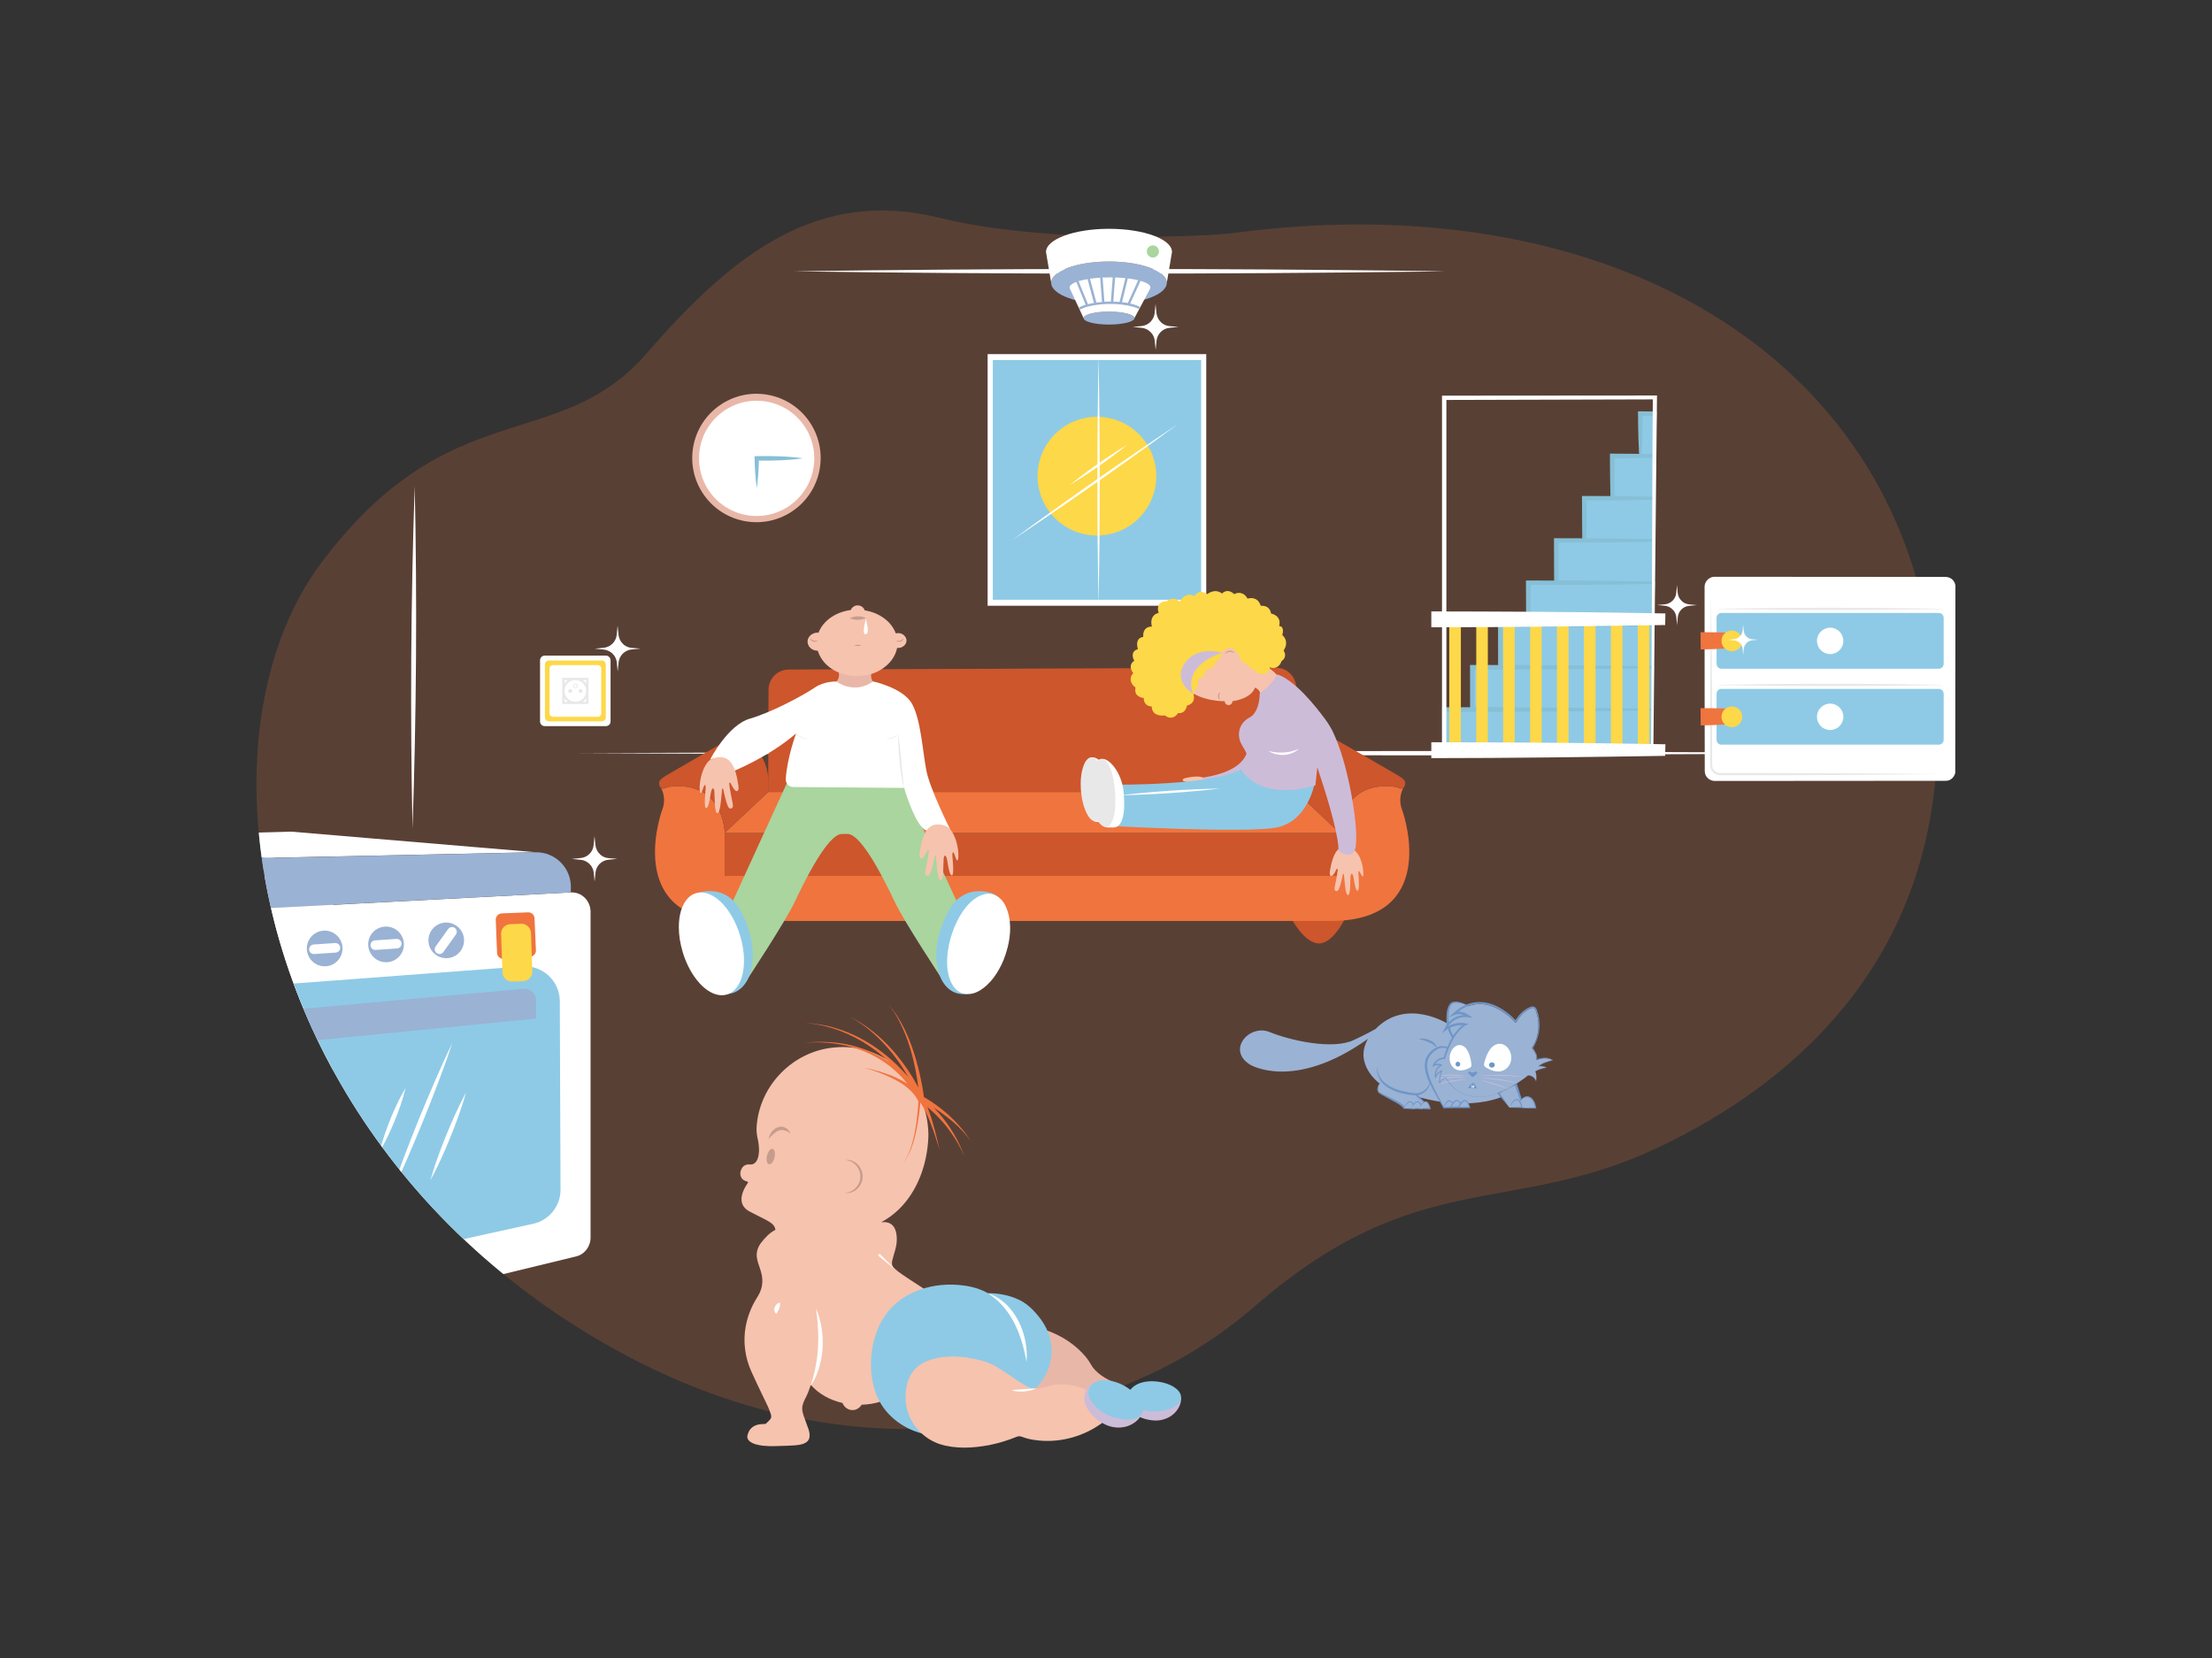 <?xml version="1.0" encoding="UTF-8"?> <svg xmlns="http://www.w3.org/2000/svg" xmlns:xlink="http://www.w3.org/1999/xlink" version="1.1" id="artwork" x="0px" y="0px" viewBox="0 0 2732 2048" style="enable-background:new 0 0 2732 2048;" xml:space="preserve"><rect x="0" y="0" width="2732" height="2048" fill="#333333" stroke="none"/> <style type="text/css"> .st0{opacity:0.2;fill:#8ECAE6;} .st1{fill:#FFFFFF;} .st2{fill:#8ECAE6;} .st3{fill:#FDD848;} .st4{fill:#9AB2D4;} .st5{fill:#AAD59E;} .st6{fill:#F0743E;} .st7{fill:#E8E8E8;} .st8{fill:#E9B7A8;} .st9{fill:#F6C3AE;} .st10{fill:#86BFD6;} .st11{fill:#CDBCD8;} .st12{fill:#C69C8D;} .st13{fill:#6E96C8;} .st14{opacity:0.2;fill:#F0743E;} .st15{clip-path:url(#background_00000062871149992346419930000003789032272346268584_);} .st16{fill:#CD562C;} </style> <g id="Nouveaux_x5F_parents"> <path id="background_00000164482605843783818360000011131481885703292288_" class="st14" d="M747.7,1660.1 c-432-247.1-519.8-741.9-349.6-966.7c159.7-210.8,291.3-130.4,401.7-258.1s214.2-202.2,360.5-166.3c116.3,28.5,272,24.3,331.1,21.4 c13.6-0.7,27.2-1.9,40.7-3.7c436.8-55.5,795.5,135.9,852,506.4c57.2,375.1-175.6,548-335.2,623.8c-183.6,87.2-297,21.7-497.7,195.4 c-38.9,33.7-82.1,62.3-128.7,84.1C1291.4,1757.7,1043.1,1829,747.7,1660.1z"></path> <g id="clock_00000164510373470623705280000012117935202900250536_"> <ellipse transform="matrix(0.173 -0.985 0.985 0.173 214.963 1388.44)" class="st8" cx="934.7" cy="566.1" rx="79.3" ry="79.3"></ellipse> <ellipse transform="matrix(0.707 -0.707 0.707 0.707 -126.56 826.751)" class="st1" cx="934.7" cy="566.1" rx="71.2" ry="71.2"></ellipse> <path class="st10" d="M937.3,568.9c-0.3,11.4-1,22.8-2.6,34.2c-1.9-13.1-2.5-26.4-2.8-39.6l2.8-0.1c19-0.3,38.1,0,57,2.7 C973.7,568.7,955.5,569.1,937.3,568.9z"></path> </g> <path id="liner_kitchen_00000115499425687301067540000015961670226844984965_" class="st1" d="M512.2,600.4 c-4.8,140.4-5.7,282.6-2.7,423C514.3,883,515.3,740.8,512.2,600.4z"></path> <g id="window_00000079449735419819265890000011112738628010248847_"> <rect x="1219.8" y="437.4" class="st1" width="270" height="310.8"></rect> <rect x="1226.2" y="444.7" class="st2" width="257.3" height="296.1"></rect> <ellipse transform="matrix(0.383 -0.924 0.924 0.383 292.695 1614.267)" class="st3" cx="1354.3" cy="588.1" rx="73.3" ry="73.3"></ellipse> <path class="st1" d="M1356.8,439.5c1.9,102.4,1.9,205.9,0,308.3C1354.9,645.4,1354.9,541.8,1356.8,439.5z"></path> <path class="st1" d="M1392.5,549.2c-22.6,18.2-46.6,35-71.5,50C1343.6,581,1367.6,564.2,1392.5,549.2z"></path> <path class="st1" d="M1454.6,524c-66.8,49.1-135.6,97.3-204.7,143.3C1316.7,618.2,1385.5,570,1454.6,524z"></path> </g> <g id="stair"> <g> <rect x="1853" y="772" class="st2" width="188.3" height="51.9"></rect> <rect x="1887.6" y="719.8" class="st2" width="155" height="51.9"></rect> <rect x="1922.2" y="667.6" class="st2" width="120.4" height="51.9"></rect> <rect x="1956.8" y="615.3" class="st2" width="86" height="51.9"></rect> <rect x="1991.4" y="563.1" class="st2" width="51.8" height="51.9"></rect> <rect x="2026" y="510.9" class="st2" width="17.4" height="51.9"></rect> <rect x="1818.5" y="824.2" class="st2" width="223.1" height="51.9"></rect> <rect x="1783.9" y="876.4" class="st2" width="256.7" height="51.9"></rect> </g> <path class="st10" d="M2046.1,508.3c-7.6-0.2-15.4-0.2-23-0.2c0,5.2,0,10.6,0.1,15.8c0.1,12.2,0.6,24.5,1.2,36.7 c-2.5,0-4.9-0.1-7.2-0.1c-7.8-0.1-21-0.1-28.8-0.2c0.1,8.7,0,20.1,0.2,28.8c0.1,7,0.2,16,0.4,23.6c-11-0.1-22-0.1-32.3-0.1l-2.8,0 l0,2.8c0.1,14.4,0.1,34.6,0.3,49.5c-10.9-0.1-21.7-0.1-32.1-0.1l-2.8,0c0,0.5,0,27.4,0.1,28.8c0,6.2,0.1,16,0.1,23.5 c-11.3,0-22.4-0.1-32-0.1l-2.8,0l0,2.8l0.2,49.5c-11,0-21.7-0.1-31.9-0.1l-2.8,0l0,2.8l0.1,49.4c-12.1,0-23.8-0.1-34.7-0.1 c0,1.9,0.1,38.4,0.1,52.3c-11.1,0-21.8,0-31.8,0l-2.8,0l0,2.8l0.1,51.9l0,2.7h2.7c84.1-0.1,172.4-1.4,256.7-2.7 c-83.2-1.3-170.9-2.6-254-2.7l0.1-46.3c69.1,0,153.3-0.5,221.8-1.4l31.1-0.5l1,50.9l1-51.9l0-1c0,0,0,0,0,0 c0.2-15.7,1.1-36.9,1.1-52.3c-0.4,0-0.9,0-1.3,0c0.3-15.8,1.1-36.9,1.2-52.3c0,0,0,0,0,0c0.4-13.8,1.1-39,1.4-52.4 c-0.5,0-0.9,0-1.4,0c0.5-15.9,1.4-36.8,1.6-52.4c-0.4,0-0.9,0-1.4,0c0.6-15,1.5-36.1,1.8-50.6l0.1-1.8l-1.4,0 c0.7-15,1.9-36,2.1-50.4l0.1-2.1c-0.6,0-1.3,0-1.9-0.1c1.3-16.6,2.3-33.2,2.5-50L2046.1,508.3z M1976.4,874.5 c-22.7-0.2-48.7-0.4-75.4-0.6c-27.3-0.3-54.2-0.5-79.9-0.6l0.1-46.3c70-0.1,149.6-0.5,219.2-1.7c0.4,14.7,0.6,35.3,1.1,50.1 C2025.1,875.1,1992.9,874.7,1976.4,874.5z M1985.8,822.3c-21.3-0.2-45.7-0.4-70.6-0.6c-20.4-0.3-40.5-0.4-59.4-0.5l0.1-46.3 c43.2,0,95.9-0.3,138.4-0.9c15.3-0.2,30.6-0.4,45.9-0.7c0.4,14.6,0.7,35.1,1.2,49.9C2022.8,822.7,2004.3,822.5,1985.8,822.3z M1994.3,770c-19.5-0.3-41-0.4-62.7-0.6c-14.2-0.2-28-0.4-41.2-0.4l0.1-46.4c22.6,0,53.1-0.2,74.7-0.3c25.4-0.2,50.8-0.6,76.1-1.1 c0.4,13,0.9,36.9,1.3,49.6C2026.5,770.4,2010.4,770.2,1994.3,770z M1965.1,717.3c-5.5-0.1-11.6-0.1-17.9-0.2 c-7.6-0.1-15-0.2-22.4-0.3l0.1-10.4c0-7.5,0.1-26.2,0.1-36.1c28.2-0.1,59.6-0.2,87.5-0.7c7-0.1,20.7-0.3,28.6-0.5 c0.4,14.4,0.9,34.6,1.5,49.2C2016.7,717.9,1990.9,717.5,1965.1,717.3z M2012.5,665.4c-14.6-0.3-30.3-0.4-45.9-0.5 c-2.5,0-5-0.1-7.3-0.1c0.1-7.8,0.2-15.7,0.2-23.5l0.1-23.1c26.4,0,55-0.3,81.3-0.9c0.4,14.3,1.1,34.5,1.8,48.7 C2034.2,665.8,2020.3,665.5,2012.5,665.4z M2042.8,613.5l-21.5-0.4c-8.8-0.2-18.2-0.3-27.6-0.4c0.2-7.3,0.3-16.8,0.4-23.6 c0.1-6.7,0.1-15.8,0.1-23.1c6.9,0,17.5-0.1,23.1-0.1c6.9-0.1,16.5-0.2,23.8-0.4c0.4,14.1,1.4,34,2.1,48.1L2042.8,613.5z M2027.5,560.6c0.4-7.9,0.8-15.8,1-23.8c0.2-7.7,0.3-15.4,0.3-23.1c4,0,8,0,12-0.1c0.3,15.2,1.5,32,2.5,47.3 C2038.4,560.8,2032.8,560.7,2027.5,560.6z"></path> </g> <path id="door_00000114048547195354226980000001278100469643419294_" class="st1" d="M2377.1,930.3c-83.2-0.4-250.9-1.2-335.1-1.4 l4.5-437.9l0-2.5l-2.5,0l-260.3,0.2l-2.7,0v2.7l0,436.2c-334.1,0.2-731.6,1.1-1065.4,2.7c334.6,1.7,733.5,2.5,1068.1,2.7l2.7,0 l0-2.8l0-436.2l255-0.7c-0.7,35.3-1.5,437.6-2.5,438.4C2123.9,931.5,2292.3,930.6,2377.1,930.3z"></path> <g id="console_00000089551756030366063940000007823804090583865267_"> <g> <path class="st1" d="M2415,952.7c0.1-0.8,0.1-1.6,0-2.5C2415.1,951,2415.1,951.8,2415,952.7z"></path> <path class="st1" d="M2409.9,714.7c-2.4-1.7-5.5-2.2-8.3-2.1l-8.6,0l-275.2-0.2c-6.1-0.1-11.6,4.8-12.4,10.8 c-0.2,1.5-0.1,2.9-0.1,4.4c0,8.7,0.1,38.3,0,47.3c0.1,49.5,0,122.6,0.2,172c0,2.5-0.2,6.3,0.4,8.6c1.5,5.9,7.5,9.6,13.3,9.1 l8.6,0l275.2-0.2c0.8,0,1.6-0.1,2.4-0.2c0.1,0,0.1,0,0.2,0c0.3-0.1,0.6-0.1,0.9-0.2c0.2-0.1,0.4-0.1,0.5-0.2 c0.1,0,0.3-0.1,0.4-0.1c0.3-0.1,0.6-0.2,0.8-0.4c0,0,0,0,0,0c0,0,0,0,0,0c0.1,0,0.2-0.1,0.2-0.1c0.2-0.1,0.5-0.3,0.7-0.4 c0.2-0.1,0.3-0.2,0.5-0.3c0.2-0.1,0.3-0.2,0.5-0.4c0.2-0.1,0.3-0.2,0.5-0.4c0.9-0.8,1.7-1.6,2.4-2.6c1-1.5,1.7-3.2,1.9-5 c0-0.1,0-0.2,0-0.2c0-0.1,0-0.3,0-0.4c0-0.2,0-0.3,0-0.5c0,0.1,0,0.1,0,0.2c0-0.2,0-0.4,0-0.7v-2.3c0,0.1,0,0.2,0,0.3 c0-0.2,0-0.4,0-0.7c0-2.4-0.1-10.5,0-12.9c0.1-63,0.1-143.3,0.2-206.4l0-4.3C2415.6,721.6,2413.5,717.1,2409.9,714.7z"></path> </g> <path class="st2" d="M2394.6,826h-268.5c-3.3,0-6-2.7-6-6v-56.9c0-3.3,2.7-6,6-6h268.5c3.3,0,6,2.7,6,6v56.9 C2400.6,823.3,2397.9,826,2394.6,826z"></path> <path class="st2" d="M2394.6,919.8h-268.5c-3.3,0-6-2.7-6-6v-56.9c0-3.3,2.7-6,6-6h268.5c3.3,0,6,2.7,6,6v56.9 C2400.6,917.1,2397.9,919.8,2394.6,919.8z"></path> <g> <path class="st7" d="M2124.5,954.8c-5.3,0.1-9.9-4.6-9.8-9.8c0-0.6,0-2.3,0-2.9c-0.1-44.2-0.3-99.5-0.6-144.2 c-0.2-20.8-0.4-41.6-0.7-62.3c-0.3,20.8-0.5,41.6-0.7,62.3c-0.3,45.2-0.7,101.3-0.6,146.1c-0.5,6.7,4.6,12.9,11.4,13.5 c88.8,0.2,184.1-0.2,272.9-1.3C2307.8,955.1,2213,954.8,2124.5,954.8z"></path> <path class="st7" d="M2125.8,752.4c3,0,6,0.1,9,0.1c83.3,1.4,168,1.4,251.3,0c3,0,6-0.1,9-0.1c3,0.1,5.6,2.7,5.6,5.7 c0.1-3.1-2.5-5.9-5.6-6.2c-3-0.1-6-0.1-9-0.2c-83.3-1.4-168-1.4-251.3,0c-3,0.1-6,0.1-9,0.2c-3.1,0.2-5.7,3.1-5.6,6.2 C2120.2,755.2,2122.8,752.5,2125.8,752.4z"></path> <path class="st7" d="M2395.1,845.8c-3-0.1-6-0.1-9-0.2c-83.3-1.4-168-1.4-251.3,0c-3,0.1-6,0.1-9,0.2c-3.1,0.2-5.7,3.1-5.6,6.2 c0-3,2.6-5.7,5.6-5.7c3,0,6,0.1,9,0.1c83.3,1.4,168,1.4,251.3,0c3,0,6-0.1,9-0.1c3,0.1,5.6,2.7,5.6,5.7 C2400.7,848.9,2398.2,846,2395.1,845.8z"></path> </g> <path class="st1" d="M2276.7,791.6c0,9-7.3,16.3-16.3,16.3s-16.3-7.3-16.3-16.3c0-9,7.3-16.3,16.3-16.3S2276.7,782.6,2276.7,791.6 z"></path> <circle class="st1" cx="2260.4" cy="885.4" r="16.3"></circle> <g> <path class="st6" d="M2135,781.4c-11.1-0.4-22.2-0.5-33.3-0.5l-1.4,0l0,1.4c0,6,0.1,14,0.2,19.9l1.2,0c11-0.2,22.4-0.7,33.3-1.3 c0.3-6.1,0.7-12.8,0.9-19.5L2135,781.4z"></path> <path class="st3" d="M2151.8,791.6c0,7.1-5.7,12.8-12.8,12.8c-7.1,0-12.8-5.7-12.8-12.8c0-7.1,5.7-12.8,12.8-12.8 C2146.1,778.8,2151.8,784.6,2151.8,791.6z"></path> <path class="st6" d="M2135,875.2c-11.1-0.4-22.2-0.5-33.3-0.5l-1.4,0l0,1.4c0,6,0.1,14,0.2,19.9l1.2,0c11-0.2,22.4-0.7,33.3-1.3 c0.3-6.1,0.7-12.8,0.9-19.5L2135,875.2z"></path> <path class="st3" d="M2151.8,885.4c0,7.1-5.7,12.8-12.8,12.8c-7.1,0-12.8-5.7-12.8-12.8s5.7-12.8,12.8-12.8 C2146.1,872.6,2151.8,878.3,2151.8,885.4z"></path> </g> </g> <g id="barrier_00000044860183819759328980000001408688739227085446_"> <g> <rect x="1790" y="771.5" class="st3" width="14.3" height="148"></rect> <rect x="1823.3" y="771.5" class="st3" width="14.3" height="148"></rect> <rect x="1856.5" y="771.5" class="st3" width="14.3" height="148"></rect> <rect x="1889.8" y="771.5" class="st3" width="14.3" height="148"></rect> <rect x="1923" y="771.5" class="st3" width="14.3" height="148"></rect> <rect x="1956.3" y="771.5" class="st3" width="14.3" height="148"></rect> <rect x="1989.6" y="771.5" class="st3" width="14.3" height="148"></rect> <rect x="2022.8" y="771.5" class="st3" width="14.3" height="148"></rect> </g> <path class="st1" d="M2056.6,757.7l-35.7-0.6c-80.1-1.4-172.7-1.8-253.1-1.9c0,3.9,0,15.7,0,19.6l2.8,0c92.3,0,193.4-1.3,286-2.8 l0.3-14l0-0.3L2056.6,757.7z"></path> <path class="st1" d="M2056.6,919.3l-35.7-0.6c-80.1-1.4-172.7-1.8-253.1-1.9c0,3.9,0,15.7,0,19.6l2.8,0c92.3,0,193.4-1.3,286-2.8 l0.3-14l0-0.3L2056.6,919.3z"></path> </g> <g id="outlet"> <path class="st1" d="M748.3,896.9h-75.5c-3.2,0-5.8-2.6-5.8-5.8v-75.5c0-3.2,2.6-5.8,5.8-5.8h75.5c3.2,0,5.8,2.6,5.8,5.8v75.5 C754.1,894.3,751.5,896.9,748.3,896.9z"></path> <path class="st3" d="M743.2,891H678c-2.8,0-5-2.2-5-5v-65.2c0-2.8,2.2-5,5-5h65.2c2.8,0,5,2.2,5,5V886 C748.2,888.8,745.9,891,743.2,891z"></path> <path class="st1" d="M738.4,885.4h-55.5c-2.3,0-4.2-1.9-4.2-4.2v-55.5c0-2.3,1.9-4.2,4.2-4.2h55.5c2.3,0,4.2,1.9,4.2,4.2v55.5 C742.6,883.5,740.7,885.4,738.4,885.4z"></path> <g> <path class="st7" d="M704.3,851.1c-1.3,0-2.4,1.1-2.4,2.4s1.1,2.4,2.4,2.4c1.3,0,2.4-1.1,2.4-2.4S705.6,851.1,704.3,851.1z"></path> <path class="st7" d="M717,851.1c-1.3,0-2.4,1.1-2.4,2.4s1.1,2.4,2.4,2.4c1.3,0,2.4-1.1,2.4-2.4S718.3,851.1,717,851.1z"></path> <path class="st7" d="M710.6,844.2c-1.6,0-2.9,1.3-2.9,2.9c0,1.6,1.3,2.9,2.9,2.9s2.9-1.3,2.9-2.9 C713.5,845.4,712.2,844.2,710.6,844.2z M710.6,848.9c-1,0-1.9-0.8-1.9-1.9c0-1,0.8-1.9,1.9-1.9c1,0,1.9,0.8,1.9,1.9 C712.5,848.1,711.6,848.9,710.6,848.9z"></path> <path class="st7" d="M694.4,837.2v32.4h32.4v-32.4H694.4z M724,853.4c0,3.7-1.5,7-3.9,9.5c-2.4,2.4-5.8,3.9-9.5,3.9 c-3.7,0-7-1.5-9.5-3.9c-2.4-2.4-3.9-5.8-3.9-9.5c0-3.7,1.5-7,3.9-9.5c2.4-2.4,5.8-3.9,9.5-3.9c3.7,0,7,1.5,9.5,3.9 C722.5,846.4,724,849.7,724,853.4L724,853.4z M697.2,840.1h4.2c-1.7,1.1-3.1,2.6-4.2,4.2V840.1z M697.2,866.8v-4.2 c1.1,1.7,2.6,3.1,4.2,4.2H697.2z M724,866.8h-4.2c1.7-1.1,3.1-2.6,4.2-4.2V866.8z M719.8,840.1h4.2v4.2 C722.8,842.6,721.4,841.2,719.8,840.1z"></path> </g> </g> <g id="fire_alarm"> <path class="st1" d="M980.1,335.1c258.3-3.8,520.6-3.7,779-0.4l25.1,0.4l-25.1,0.4C1500.7,338.8,1238.4,338.9,980.1,335.1z"></path> <path class="st4" d="M1401.1,392.9c0,4.4-14.1,8-31.4,8c-17.4,0-31.4-3.6-31.4-8c0-4.4,14.1-8,31.4-8 C1387,384.9,1401.1,388.5,1401.1,392.9z"></path> <ellipse class="st4" cx="1369.7" cy="349.3" rx="71.4" ry="26.3"></ellipse> <path class="st1" d="M1441.1,349.3c0-14.6-32-26.3-71.4-26.3c-39.5,0-71.4,11.8-71.4,26.3l-6.4-38c0-15.8,34.8-28.7,77.8-28.7 s77.8,12.8,77.8,28.7L1441.1,349.3z"></path> <circle class="st5" cx="1423.9" cy="310.6" r="7.5"></circle> <path class="st1" d="M1401.1,392.9c0-4.4-14.1-8-31.4-8c-17.4,0-31.4,3.6-31.4,8l-16.9-36.4c-0.6-1.2-0.4-2.6,0.4-3.6 c4.5-5.9,24.8-10.3,49.2-10.3c23.9,0,43.9,4.2,48.9,9.9c1,1.2,1.2,2.8,0.5,4.2L1401.1,392.9z"></path> <path class="st4" d="M1408.5,347.2c0.8-1.7-1.8-3.3-2.6-1.5c-3.8,8.3-7.6,16.7-11.3,25c-0.5,1.2-1.1,2.4-1.6,3.5 c-2.4-0.4-4.8-0.8-7.2-1c2.1-8.4,4.1-16.9,6.2-25.3c0.3-1.3,0.6-2.5,0.9-3.8c0.5-1.9-2.4-2.7-2.9-0.8c-2.1,8.7-4.3,17.4-6.4,26.2 c-0.3,1.1-0.6,2.3-0.8,3.4c-1.1-0.1-2.2-0.2-3.3-0.2c-1.5-0.1-3-0.2-4.5-0.2c0.7-8.7,1.4-17.3,2-26c0.1-1.2,0.2-2.5,0.3-3.7 c0.2-1.9-2.9-1.9-3,0c-0.7,8.7-1.4,17.5-2,26.2c-0.1,1.2-0.2,2.3-0.3,3.5c-2.7,0-5.3,0-8,0.2c-0.6-8.6-1.3-17.2-1.9-25.8 c-0.1-1.2-0.2-2.5-0.3-3.7c-0.1-1.9-3.1-1.9-3,0l2,26.3c0.1,1.2,0.2,2.4,0.3,3.5c-2.4,0.2-4.7,0.4-7,0.7c-2.3-8.7-4.7-17.4-7-26.1 c-0.3-1.2-0.7-2.5-1-3.7c-0.5-1.9-3.4-1.1-2.9,0.8c2.3,8.7,4.7,17.5,7,26.2c0.3,1.1,0.6,2.2,0.9,3.3c-1.6,0.3-3.1,0.6-4.7,0.9 c-0.9,0.2-1.8,0.4-2.7,0.6c-3.4-8.3-6.8-16.7-10.2-25c-0.5-1.2-1-2.4-1.4-3.6c-0.7-1.8-3.6-1-2.9,0.8l10.2,25 c0.5,1.2,1,2.3,1.4,3.5c-2.5,0.8-4.9,1.7-7.2,2.9c-1.7,0.9-0.2,3.5,1.5,2.6c3.3-1.8,6.9-2.9,10.6-3.7c4.8-1.2,9.7-1.8,14.6-2.3 c10.7-0.9,21.6-0.6,32.1,1.4c4.4,0.8,8.9,1.9,13,3.8c1.7,0.8,3.3-1.8,1.5-2.6c-3.5-1.6-7.2-2.8-11-3.6c3.6-8,7.3-16,10.9-24 C1407.4,349.6,1408,348.4,1408.5,347.2z"></path> </g> <g id="oven__x2B__clipping_Mask"> <defs> <path id="background_00000043447808092848142070000003719016919571908238_" d="M747.7,1660.1c-297-169.8-431.3-456.8-430.9-692.6 l490.8,5.3L747.7,1660.1z"></path> </defs> <clipPath id="background_00000076604190424969745670000011864680489531891882_"> <use xlink:href="#background_00000043447808092848142070000003719016919571908238_" style="overflow:visible;"></use> </clipPath> <g style="clip-path:url(#background_00000076604190424969745670000011864680489531891882_);"> <path class="st7" d="M-11.9,1099.5l401.5-21c12-0.6,22,9.3,22,21.7v365.1c0,10.1-146.6,190.9-156.1,193.2L-6,1584 c-25.9-4.7-25-20.3-25-34.4l-0.8-428.4C-31.8,1109.6-23.1,1100.1-11.9,1099.5z"></path> <path class="st1" d="M262.7,1125.4l442.4-23.1c13.2-0.7,24.3,10.2,24.3,24v402.3c0,11.1-7.4,20.8-17.9,23.3l-442.4,107.4 c-14.5,3.5-28.4-7.9-28.4-23.3v-486.7C240.7,1136.6,250.4,1126,262.7,1125.4z"></path> <path class="st2" d="M349.6,1215.8l295.4-22.1c25-1.9,46.3,17.8,46.4,42.9l0.9,232.7c0.1,20.3-14,38-33.9,42.3l-296.3,65.2 c-26.9,5.9-52.4-14.6-52.4-42.2v-275.8C309.6,1236.3,327,1217.5,349.6,1215.8z"></path> <path class="st13" d="M363.8,1028.2l-337.7,8.1c-23.3,0.5-35.6,18.5-35.6,41.7v21.4l297.5,24.4L363.8,1028.2z"></path> <polygon class="st1" points="661.3,1052.6 359.5,1027.2 22.6,1036.5 329.9,1059.6 "></polygon> <ellipse transform="matrix(0.635 -0.773 0.773 0.635 -696.476 849.442)" class="st4" cx="550.6" cy="1161.7" rx="22" ry="22"></ellipse> <path class="st1" d="M539.4,1177.3L539.4,1177.3c-2.6-1.9-3.2-5.6-1.4-8.2l15.5-21.6c1.9-2.6,5.6-3.2,8.2-1.4 c2.6,1.9,3.2,5.6,1.4,8.2l-15.5,21.6C545.7,1178.6,542,1179.2,539.4,1177.3z"></path> <path class="st4" d="M478.3,1188.5c-12.1,0.8-22.6-8.3-23.5-20.5s8.3-22.6,20.5-23.5c12.1-0.8,22.6,8.3,23.5,20.5 S490.4,1187.6,478.3,1188.5z"></path> <path class="st1" d="M457.6,1167.8L457.6,1167.8c-0.2-3.2,2.2-6,5.5-6.3l26.6-1.8c3.2-0.2,6,2.2,6.3,5.5c0.2,3.2-2.2,6-5.5,6.3 l-26.6,1.8C460.6,1173.5,457.8,1171,457.6,1167.8z"></path> <path class="st4" d="M402.5,1193.5c-12.1,0.8-22.6-8.3-23.5-20.5c-0.8-12.1,8.3-22.6,20.5-23.5c12.1-0.8,22.6,8.3,23.5,20.5 C423.8,1182.2,414.6,1192.7,402.5,1193.5z"></path> <path class="st1" d="M381.8,1172.9L381.8,1172.9c-0.2-3.2,2.2-6,5.5-6.3l26.6-1.8c3.2-0.2,6,2.2,6.3,5.5s-2.2,6-5.5,6.3 l-26.6,1.8C384.8,1178.6,382,1176.1,381.8,1172.9z"></path> <path class="st4" d="M662.1,1258.1l-309.4,30.6l0.6-40.8l293.1-26.6c8.4-0.8,15.7,5.9,15.7,14.3V1258.1z"></path> <path class="st4" d="M705,1102.3l0.1-6.3c0.3-24.2-19.5-43.8-43.7-43.3l-331.4,7c-23.3,0.5-41.9,19.5-41.9,42.8v21.4L705,1102.3z "></path> <path class="st13" d="M353.3,1247.8l5.7-0.5c9-0.8,16.7,6.3,16.7,15.3v24l-23,2.3L353.3,1247.8z"></path> <g> <path class="st1" d="M575.7,1349.2c-5.3,18.9-12.1,37.2-19.4,55.4c-7.4,18.1-15.3,36-24.7,53.2c5.2-18.9,12.1-37.2,19.4-55.4 C558.5,1384.3,566.3,1366.4,575.7,1349.2z"></path> <path class="st1" d="M500.8,1344c-3.1,13.7-7.9,26.8-13.1,39.8c-5.3,12.9-11.1,25.7-18.4,37.7c3.1-13.7,7.9-26.8,13.1-39.8 C487.8,1368.8,493.5,1356,500.8,1344z"></path> <path class="st1" d="M558.4,1288.9c-10.4,31.6-23.1,64-35.5,94.9c-12.7,30.9-26.1,62.9-40.8,92.8c10.4-31.6,23.1-64,35.5-94.9 C530.4,1350.8,543.8,1318.8,558.4,1288.9z"></path> </g> <path class="st6" d="M654.8,1181.8l-32.6,2.6c-4.3,0.3-8.1-3-8.3-7.3l-1.6-40.9c-0.2-4.2,3.1-7.8,7.4-8l32.5-1.3 c4.2-0.2,7.8,3.1,8,7.3l1.7,39.6C662.1,1177.9,658.9,1181.4,654.8,1181.8z"></path> <path class="st3" d="M646.2,1211.9l-13.5,0.5c-6.4,0.2-11.9-4.8-12.1-11.3l-1.7-47.5c-0.2-6.4,4.8-11.9,11.3-12.1l13.5-0.5 c6.4-0.2,11.9,4.8,12.1,11.3l1.7,47.5C657.7,1206.2,652.6,1211.6,646.2,1211.9z"></path> </g> </g> <g id="cat_00000067945506259154554120000004048364832537993892_"> <g> <path class="st4" d="M1788.4,1264.7c0,0-51.3-32.9-89.4,6.2c-3.2,1.9-10.6,6-26.9,13.7c-26.3,12.5-78.9,0.4-103.9-9.8 c-25-10.3-53.5,21.8-24.5,40.1c0,0,54,33.7,145.9-31.8c-18.3,31.6,14.3,55.2,14.3,55.2l49.3,17c0,0,54.1,17,100.5,0.1 L1788.4,1264.7z"></path> <path class="st4" d="M1803.9,1349.3l3.1,11.3l1.6,5.8l-25.4,1.4c-12.2-22.5-29.5-48.5-18.3-64.1s23.1-9.3,23.1-9.3L1803.9,1349.3 z"></path> <path class="st4" d="M1782.7,1368.5c0,0,7.6-19.8,13.5-0.8L1782.7,1368.5z"></path> <path class="st4" d="M1791.7,1367.7c0,0,8.7-19.3,13.5,0L1791.7,1367.7z"></path> <path class="st4" d="M1801.5,1367.8c0,0,8.7-19.3,13.5,0L1801.5,1367.8z"></path> <g> <polyline class="st4" points="1872.2,1339.5 1878.4,1358.3 1881.1,1364.4 1864.2,1368 1864,1367.7 1850.9,1350.4 "></polyline> <path class="st4" d="M1864.2,1368c0,0,9.8-22.3,15.5-0.2L1864.2,1368z"></path> <path class="st4" d="M1877.3,1361.3c0,0,1.9-5.5,7.1-6.4c10-1.8,12.2,13.5,12.2,13.5l-16.6,0.1"></path> </g> <path class="st4" d="M1706.3,1334.6l-2.3,3.7c0,0-4.9,7.5-0.2,11.1c4.7,3.5,27.7,13.1,30.6,18.4l27.8-3l-3.4-4.1 c-0.7,0-10.1-9.5-10.1-9.5L1706.3,1334.6z"></path> <path class="st4" d="M1733.8,1369.2c0,0,8.7-19.3,13.5,0L1733.8,1369.2z"></path> <path class="st4" d="M1743,1369.2c0,0,8.7-19.3,13.5,0L1743,1369.2z"></path> <path class="st4" d="M1752.8,1369.2c0,0,8.7-19.3,13.5,0L1752.8,1369.2z"></path> <path class="st4" d="M1900.5,1317.1l-0.5,0.1c2.3-2.5,5.5-3.8,8.6-5c2.8-1.1,5.7-1.9,8.6-2.6c-5.8-3.9-13.6-2.5-19.8-0.2 c1.5-4.6-1.4-9.4-4-13l-1.2-1.6l-0.2-0.3c3.8-5.8,6.3-12.6,7.4-19.4c0.3-1.5,0.4-3.6,0.6-5.1c0.2-4.2-0.1-8.6-0.8-12.8 c-0.3-1.5-0.8-3.5-1.2-5c-0.4-1.2-1.2-3.7-1.6-4.9c-0.6-1.7-2.5-2.8-4.3-2.4c-2,0.6-3.8,1.6-5.6,2.6c-6.2,3.8-10.9,9.7-14.4,16 c-5-5.6-10.9-10.6-17.3-14.6c-13.8-8.9-28.3-11.2-41.7-6.1c-0.1-0.2-0.2-0.5-0.2-0.7c0,0-10.1-5.9-18.3-3.9 c-5.8,1.4-8.4,16.1-5.7,29.2c0,0-0.1,0.1-0.1,0.1c0,0,0.1,0,0.1-0.1c1.1,5.3,3.1,10.4,6.1,14.2c0,0,0.4-0.1,1-0.2 c-5,7.9-8.5,16.9-11.3,25.7l-0.2,0.6l-0.7,0.1c-4.6,0.2-9.1,2.6-11.6,6.5c1.8-0.6,3.7-0.7,5.5-0.3c1.2,0.2,2.8,0.9,3.9,1.5 c-1.6,0.9-3.5,1.7-4.7,3.1c-2.4,2.4-3.4,5.8-3.6,9.1c1.9-2.9,5-5,8.2-6.3c-2.2,4.8-3.2,10.1-3.5,15.3c0,0.2,0,0.2,0,0.2 c1.5-3,4.4-5.7,8-5.8c11.4,20,33.1,27.3,54.9,21.8c14.2-3.5,27.1-10.7,39-19.1c2.6-1.7,5-3.5,7.3-5.5c0.5,0,1.1,0.1,1.7,0.1 c1.2,0.1,2.3,0.5,3.3,1.1c0.1,0,0.1,0.1,0.1,0.1c0.3,0.2,0.5,0.3,0.8,0.5c0.1,0,0.1,0.1,0.2,0.1c1.8,1.3,3.1,3.1,3.8,5.2 c0.2-1,0.3-1.9,0.4-2.9c0.2-3.2-0.1-6.4-1.3-9.4c4.2-2.3,8.9-3.6,13.5-4.7C1906.9,1317.3,1903.6,1316.6,1900.5,1317.1z"></path> </g> <path class="st13" d="M1752.3,1283.2c8.6-1.7,20,2,22.6,11.1c-1.6-1.6-3.2-3-4.9-4.2C1764.9,1286.8,1758.2,1285,1752.3,1283.2z"></path> <g> <path class="st1" d="M1815.6,1318.7c1.3-0.7,2-2.1,1.8-3.5c-0.6-5.9-3.1-21.3-12.1-24c-11.1-3.3-20.1,15.3-11.5,26.1 C1800.6,1325.7,1811.2,1321.1,1815.6,1318.7z"></path> <path class="st13" d="M1803.5,1314.4c0,1.7-1.3,3-2.9,3c-1.6,0-2.9-1.3-2.9-3c0-1.7,1.3-3,2.9-3 C1802.2,1311.5,1803.5,1312.8,1803.5,1314.4z"></path> <path class="st1" d="M1834.7,1318.1c-1.4-0.9-2.1-2.5-1.8-4.1c1.4-6.3,6.2-22.8,17.4-24.6c13.8-2.2,22.5,19.2,10.8,29.9 C1852,1327.7,1839.7,1321.4,1834.7,1318.1z"></path> <path class="st13" d="M1839.1,1315.1c-0.2,1.8,1.2,3.4,3.2,3.6c1.9,0.2,3.7-1.1,3.9-2.9s-1.2-3.4-3.2-3.6 C1841.1,1312,1839.3,1313.3,1839.1,1315.1z"></path> <path class="st13" d="M1813.5,1325.3l3.7,4.2c0.9,1,2.4,1,3.3,0.1l3.9-4c0,0,0.4-3.2-2.9-1.6c-3,1.4-4,0.7-5,0.2 c-0.7-0.4-1.5-0.6-2.3-0.5C1813.4,1323.8,1812.8,1324.2,1813.5,1325.3z"></path> <path class="st13" d="M1813.8,1342.4l3.9-4c0.5-0.5,1.1-0.7,1.7-0.7c0.8,0,1.6,0.6,1.9,1.4l2.1,3.7c0,0,1.6,3-1.6,1.3 c-2.9-1.6-4-0.9-5-0.4c-0.7,0.4-1.5,0.5-2.3,0.4C1813.7,1343.9,1813.1,1343.5,1813.8,1342.4z"></path> <g> <path class="st11" d="M1855.8,1327.9c-9.5-0.1-18.9,0.1-28.4,1c16.2,0,33.5-0.5,49.6,1c2.4,0.2,4.7,0.6,7,1.1 C1874.8,1328.4,1865.2,1328.2,1855.8,1327.9z"></path> <path class="st11" d="M1826.8,1330.8c14.1,2.1,28.4,3.2,42.3,6.2c2,0.4,3.9,1,5.9,1.6c-7.5-3.2-15.8-4.3-23.8-5.6 C1843.4,1332,1834.8,1331.2,1826.8,1330.8z"></path> <path class="st11" d="M1864.8,1345.4c-12.6-5.2-25.7-9-38.9-12.1C1837.1,1337.2,1853.3,1342,1864.8,1345.4z"></path> <path class="st11" d="M1775.8,1328.5c12.1-0.6,24.8,0.5,36.8-0.2C1800.4,1327.7,1787.9,1326.5,1775.8,1328.5z"></path> <path class="st11" d="M1791.1,1330.4c-7.1,0.4-14.4,0.9-21.2,3l2.6-0.5c2.4-0.3,5.6-0.7,8-0.9c10.2-0.8,21.9-1.2,32.1-1.5 C1805.5,1330,1798.3,1330.2,1791.1,1330.4z"></path> <path class="st11" d="M1773.5,1340.1c1.6-0.6,3.1-1.1,4.7-1.5c10.8-2.5,23.4-3.9,34.4-5.5c-6.7,0.2-13.3,0.9-19.9,1.8 C1786.2,1336.1,1779.5,1337.1,1773.5,1340.1z"></path> </g> <polyline class="st13" points="1817.5,1339.6 1817.6,1342.1 1820.1,1342.3 1820.5,1339.3 "></polyline> <path class="st1" d="M1820.5,1339.3c-0.3,0.8-0.6,1.7-0.7,2.5c-0.6-0.1-1.2-0.1-1.7-0.1c-0.1-0.7-0.3-1.4-0.5-2.1 c-0.2,1-0.3,2-0.3,3c1,0.2,1.9,0.2,2.9,0.3l0.5,0C1820.6,1341.6,1820.7,1340.5,1820.5,1339.3z"></path> </g> <g> <path class="st13" d="M1897.4,1369l-0.1-0.8c-0.9-5-2.7-10.7-7.5-13.3c-3.7-1.9-7.9-0.4-10.4,2.6c-1.7-5.9-4-12.8-6-19.1 c-1.2,0.8-2.4,1.5-3.7,2.3c0.5,0,1,0.1,1.5,0.1c1,2.8,1.9,5.7,2.9,8.5c1.1,3.2,2.2,6.3,3.3,9.5l0.5,1.1c-0.1,0.2-0.2,0.4-0.3,0.6 c-4-6.2-9.7-2.3-13.4,7.6c5.8-10,10.9-14.2,14.7-0.8c-4.9,0.1-9.6,0.5-14.7,0.8c4.6,0.2,10.9,0.5,15.5,0.5l0.3,0 C1885.8,1368.9,1891.6,1369,1897.4,1369z M1877.7,1360.6c2.2-4,7.2-6.7,11.5-4.4c4,2.3,5.7,7.3,6.6,11.6 c-5.1,0.1-10.1,0.3-15.2,0.7l-0.2-0.8C1879.7,1364.6,1878.8,1362.2,1877.7,1360.6z"></path> <path class="st13" d="M1851.8,1349.7L1851.8,1349.7c-0.7,0.3-1.4,0.5-2.1,0.8c2.4,3,4.8,6,7.3,8.9c2.3,2.8,4.7,5.5,7.1,8.2 c-1.9-3.1-4-6.1-6-9C1856,1355.6,1853.9,1352.7,1851.8,1349.7z"></path> </g> <path class="st13" d="M1803.9,1349.1c0,0,0,0.1,0,0.2C1803.9,1349.2,1803.9,1349.2,1803.9,1349.1L1803.9,1349.1z"></path> <path class="st13" d="M1815.6,1367.6c-0.8-3.3-1.7-5.5-2.8-6.9c-0.5-0.7-1.1-1.3-1.7-1.6c-0.6-0.4-1.2-0.5-1.9-0.5 c-0.9,0-1.8,0.4-2.6,0.9c-0.8-2.7-1.5-5.5-2.3-8.2c0.5,2,1.4,5.3,2.2,8.3c-0.2,0.2-0.5,0.4-0.7,0.5c-0.7,0.6-1.4,1.4-2,2.2 c-0.3-0.6-0.6-1.1-0.9-1.6c-0.5-0.7-1.1-1.3-1.7-1.6c-0.6-0.4-1.2-0.5-1.9-0.5c-1.3,0-2.4,0.7-3.4,1.5c-0.6,0.5-1.2,1.2-1.7,1.8 c-3.5-5.4-8.2-2.8-11.1,4.9c-7.6-15.5-27.3-45.2-18.1-60.9c4.4-7.4,13.3-14.2,22.1-10.8c0.3,0.9,0.6,1.8,0.8,2.7 c0.3-0.8,0.7-1.7,1-2.5c-0.1-0.5-0.3-1-0.4-1.5c-10.6-5.3-21.8,2.8-26.7,12.1c-4.3,9.3-1.4,20.8,3.8,31.9 c-2.1,6.3-7.7,11.2-14.2,12.3c-3.6,0.6-7.3-0.2-10.9-0.7c-10.8-1.9-22-5-30.5-12.3c-5.7-4.8-8.9-12-9.2-19.5 c-0.8,6.7,1.3,13.8,5.7,19c8.3,9.7,21.4,13.6,33.6,15.5c2.7,0.3,5.4,0.7,8.1,0.7c1.4,1.3,3,2.9,4.4,4.1c0.8,0.7,3,2.6,3.9,3.3 c0.4,0.3,0.8,0.6,1.3,0.9l0.1,0.1c-0.9,0.7-1.8,1.6-2.6,2.8c-2.5-5.2-6.3-4.8-9.4-0.5c-3.1-5.7-7.7-3.7-11,3.1c0,0,0,0-0.1,0 c-1.4-1.7-3-2.7-4.8-4c-5.6-3.5-11.6-6.3-17.6-9.1c-2.9-1.4-5.9-2.7-8.6-4.5c-3.7-3.2-1.1-8.2,1.1-12.1l-0.2-0.1 c-0.8,1.2-1.7,2.4-2.2,3.5c-2.5,5-2,8.9,3.3,11.6c5.7,3.3,11.6,6.2,17.3,9.4c3.4,2.1,7.6,4,9.9,7.3l0.4,0.8l0.5,0 c4,0.2,9.3,0.6,13.3,0.7l0.9,0l-0.1-0.4c2.9,0.2,5.9,0.3,8.4,0.4l0.9,0l-0.1-0.4c3.1,0.2,6.4,0.4,9,0.4l0.9,0l-0.2-0.8 c-1.7-7.6-4.8-10-7.8-8.6l-7.8-8c0.2,0,0.5-0.1,0.7-0.1c6.9-1.5,12.6-7.1,14-14c5.2,11,12.4,21.8,16.6,29.8l0.1,0.1 c0,0.1-0.1,0.2-0.1,0.3c4,0,9.3,0.1,13.2-0.1l4.4,0l0,0l1.1,0l14.4,0L1815.6,1367.6z M1733.8,1369.2c4.5-7.3,8.3-11,11.3-4.5 c-0.7,1.1-1.3,2.5-1.9,4C1740.1,1368.8,1737.1,1369,1733.8,1369.2z M1743,1369.2c4.6-7.5,8.5-11.2,11.6-3.9 c-0.5,1-1.1,2.1-1.5,3.3C1749.7,1368.8,1746.5,1369,1743,1369.2z M1765.4,1368.5c-4.2,0.1-8.3,0.4-12.6,0.6h0 C1758,1360.7,1762.3,1357.1,1765.4,1368.5z M1791.3,1366.9c-2.7,0.1-5.3,0.2-7.6,0.3c0,0,0-0.1-0.1-0.1c3.6-6.4,6.9-9.4,10-4 c-0.4,0.6-0.7,1.1-1.1,1.6C1791.9,1365.6,1791.5,1366.4,1791.3,1366.9z M1801.3,1366.5c-2.7,0.1-5.6,0.2-8.4,0.3 c0.5-0.9,1.2-2.2,2.1-3.4c0.7-1,1.5-1.9,2.3-2.6c0.8-0.7,1.6-1,2.3-1c0.4,0,0.7,0.1,1.1,0.3c0.6,0.4,1.3,1.1,1.9,2.3 c0.2,0.3,0.3,0.6,0.5,1c-0.3,0.4-0.5,0.8-0.8,1.2C1801.9,1365.4,1801.5,1366.1,1801.3,1366.5z M1802.6,1367.1 c0.5-0.9,1.2-2.3,2.2-3.6c0.7-1,1.5-1.9,2.3-2.6c0.8-0.7,1.6-1,2.3-1c0.4,0,0.7,0.1,1.1,0.3c0.6,0.4,1.3,1.1,1.9,2.3 c0.6,1.1,1.1,2.6,1.7,4.5L1802.6,1367.1z"></path> <path class="st13" d="M1918.2,1309.7c-5.6-4.5-13.4-3.6-19.8-1.5c0.7-4.5-1.8-8.8-4.2-12.5l-1-1.3c1.9-2.8,3.4-5.9,4.6-9 c2.2-5.7,3.5-11.8,3.6-18c0.1-4.4-0.3-8.8-1.3-13.1l-0.6-2.6l-0.8-2.5l-0.8-2.5c-0.9-2.7-4.2-4.3-6.9-3.3 c-8.2,2.9-14.7,9.4-19.2,16.7c-4.7-5-9.9-9.4-15.7-13.1c-14.9-9.7-30.8-12-45.4-6c-5.3-2.8-13-5.4-18.2-2.7 c-5.4,4.3-6,13.7-6.1,20.2c0.1,2.3,0.2,4.6,0.6,6.9c-0.4,0.5-0.7,1-1,1.6c-1.4,2.5-3.5,6.8-4.9,9.3l4.9-3.8 c0.7-0.6,1.5-1.1,2.3-1.6c1.1,3.8,2.7,7.5,5,10.8c-4.4,7.6-7.7,16.1-10.2,24.4c-0.5,0.1-1,0.1-1.5,0.2 c-6.3,1.1-10.8,5.5-12.6,11.6l2-1.1c2.1-1.2,4.8-1.6,7.2-1c-4.6,3.1-6.6,9.1-5.9,14.5l0.3,2.5l1-2.3c1.1-2.8,3.4-5.1,5.9-6.6 c-1.2,3.6-1.9,7.4-2.2,11.2l-0.1,1.6c0,0.1,0,0.2,0,0.5c0.1,0.5,0.7,0.9,1.2,0.7c0.3-0.1,0.5-0.3,0.6-0.5c0.5-0.9,1-1.8,1.7-2.6 c1.3-1.5,3.1-2.5,5-2.8c11.8,19.6,33.7,26.7,55.4,21.2c14.1-3.6,27.1-10.9,38.9-19.3c-11.9,8.3-24.8,15.6-39,19.1 c-21.9,5.4-43.5-1.8-54.9-21.8c-3.6,0.1-6.5,2.8-8,5.8c0,0,0-0.1,0-0.2c0.4-5.2,1.4-10.5,3.5-15.3c-3.2,1.3-6.2,3.4-8.2,6.3 c0.1-3.3,1.2-6.7,3.6-9.1c1.2-1.4,3.1-2.2,4.7-3.1c-1.2-0.6-2.7-1.3-3.9-1.5c-1.8-0.4-3.7-0.2-5.5,0.3c2.4-3.9,7-6.3,11.6-6.5 l0.7-0.1l0.2-0.6c2.6-8.3,5.8-16.6,10.3-24.2l0,0c0.7-1.1,1.4-2.2,2.1-3.3c0,0,0,0,0,0c1.3-1.9,2.6-3.7,4.1-5.5 c2.5-2.9,5.5-6,9-7.8l3.6-1.7c-3.3-0.6-7.2-1.5-10.6-1.3c-4.6,0.1-9,1.3-13.1,3.3l0,0c-0.5,0.2-0.9,0.4-1.4,0.7 c0.4-0.6,0.8-1.1,1.2-1.6c5.4-6.8,13.7-10.6,22.9-9.4l3.5,0.5l0.3,0l0,0l2.4,0.3c-1.4-0.9-5.8-3.9-7.1-4.7 c-3.3-2-7.1-3.1-10.9-2.9c3.9-3,7.9-5.3,12-6.9l0,0c0,0,0,0,0,0c13.4-5.1,27.9-2.8,41.7,6.1c6.4,4,12.3,8.9,17.3,14.6 c3.5-6.3,8.2-12.2,14.4-16c1.8-1.1,3.6-2.1,5.6-2.6c1.8-0.4,3.7,0.7,4.3,2.4c0.4,1.2,1.2,3.7,1.6,4.9c0.3,1.5,0.9,3.5,1.2,5 c0.7,4.2,1,8.6,0.8,12.8c-0.2,1.5-0.3,3.6-0.6,5.1c-1.1,6.8-3.6,13.6-7.4,19.4l0.2,0.3l1.2,1.6c2.5,3.7,5.4,8.5,4,13 c6.2-2.3,14-3.8,19.8,0.2c-2.9,0.7-5.8,1.6-8.6,2.6c-3.1,1.2-6.3,2.5-8.6,5l0.5-0.1c3.1-0.5,6.4,0.2,9.2,1.6 c-4.6,1.1-9.3,2.4-13.5,4.7c1.2,2.9,1.5,6.2,1.3,9.4c-0.1,1-0.2,1.9-0.4,2.9c-1.1-3.6-4.4-6.5-8.1-6.9c-0.5-0.1-1.1-0.1-1.7-0.1 c-2.3,2-4.7,3.8-7.3,5.5c2.5-1.6,5.1-3.5,7.3-5.5c3.3,0.1,6.6,1.5,8.4,4.4c0.7,1,1.2,2.1,1.4,3.2c0.8-4,0.8-9.3-0.8-12.7 c4.3-2.3,9.1-3.5,13.8-4.6l0.4-0.1c-2.8-1.7-6.2-2.5-9.5-2.1c4.7-3.9,11.1-5.3,16.8-6.9L1918.2,1309.7z M1806.3,1266.3 c-4.2,3.2-7.7,7.4-10.7,11.7c-0.2,0.4-0.5,0.8-0.7,1.1c-1.8-2.9-3.2-6.2-4.1-9.6C1795.6,1267.2,1801,1265.9,1806.3,1266.3z M1796.7,1253.5c3.5-1.3,7.3-1,10.7,0.3c-1.1,0.1-2.2,0.3-3.3,0.5c-5.7,1-10.8,4.1-14.7,8.3c-0.4-4.1-0.4-8.2,0-12.1 c0.5-3.7,1.3-8,4.2-10.6c4.4-2.4,11.6-0.6,16.8,1.4c-5.3,2.2-10.4,5.5-15.2,10l-5.9,5.3L1796.7,1253.5z"></path> </g> <g id="baby_00000132078324268089849640000012228785487573626522_"> <path class="st9" d="M1146.6,1404.5c0.2-4.6-0.2-10.4-0.7-15c-6.3-57.5-56.9-101.4-115.1-95.7c-51.7,4.3-93.9,47.8-96.4,99.6 c-0.2,5.1,0.7,10.1,1.8,15.1c0.9,4.6,1.4,9.4,1.2,14.1c-0.4,5.5-1.7,12.6-7,15.1c-1.6,0.7-3.4,0.8-5.2,0.6 c-3.5-0.3-7.1,1.5-8.8,4.5c-4.2,6.9-1.9,14.7,6.3,16.5c1,0.1,1.4,1.3,0.8,2.1l-0.2,0.3l-0.4,0.5c-5.4,8-10.6,19.7-4,28.6 c2,2.7,5,4.7,8,6.2c5.8,3.1,11.7,5.9,17.5,8.9c5.4,3,12.6,6.2,13.3,13.1l0.1,0c-7.2,3.6-13,9.8-17.9,16.2c-3.8,5-6.1,11.6-5.1,18 c0.8,6.2,3.5,11.8,5.1,17.7c1.7,5.7,2.2,11.6,1.1,17.3c-0.9,5.9-3.7,11.1-6.9,16c-6.5,10.6-11,22.5-13.2,34.7 c-3.3,18.5-0.7,37.9,7,55c5,11.2,10.3,22.2,15.6,33.1c3.1,6.7,6.8,13.3,8.7,20.4c0.6,2.5,0.4,4.3-1.3,6.1 c-1.6,1.9-3.5,3.7-5.4,5.3c-1,0.1-2.8,0.1-3.8,0.2c-8.4,0.1-15.9,3.9-18.2,12.8c-2.8,7.9,6.4,11.5,12.4,12.8 c9.2,2.1,18.7,1.7,28,1.4c6.1-0.2,12.2-0.3,18.4-0.8c6.4-0.6,15.9-1.9,17.4-9.6c0.7-3.6-0.1-7-1.1-10.2 c-1.9-5.8-4.3-11.4-6.2-17.2c-0.9-2.8-1.6-5.6-1.6-8.3c-0.1-4.9,2.3-9.8,4.6-14.1c2.4-4.9,4.4-10.1,6-15.3 c10,11.5,24,18.9,39.1,22.4c2.1,5.2,6.9,8.8,12.4,8.8c4.7,0,8.8-2.6,11.3-6.6c8.3-0.3,16.4-1.6,24-4.1c0,0,0,0,0,0l0,0 c-39.9-103.8,55.2-137.7,55.2-137.7l0,0c-12.7-8.5-25.7-16.1-37.6-25.4c-3.7-2.6-4.8-6.2-3.8-10.8c1.9-8.4,5.6-16.9,5.6-25.8 c0.2-17.9-8.5-23.2-19.4-21.5c7.9-4.3,15.2-9.6,21.7-15.8C1133.7,1471,1145.3,1437.3,1146.6,1404.5z"></path> <path class="st1" d="M1001.1,1711.8c7.8-23,10.7-47.3,9.2-71.5c-0.3-8-1.6-16.3-2.5-24.3c1.5,3.8,3.1,7.7,4.2,11.7 c4.7,16.5,5.4,34.2,2.3,51C1011.9,1690.4,1008,1702.1,1001.1,1711.8z"></path> <path class="st1" d="M963.4,1609c0.2,4-0.7,7-2.5,10.3c-0.5,1-1.1,2-2,3.5C953.6,1618.8,957.3,1609.7,963.4,1609z"></path> <path class="st1" d="M1086.3,1548.6c5.2,5.2,11.1,11,16.4,16.2c1.9,1.8,3.7,3.5,5.7,5.2c-2.1-1.5-4.1-3.1-6.1-4.7 c-5.8-4.7-12.2-9.8-17.9-14.6L1086.3,1548.6z"></path> <path class="st6" d="M1194.2,1403.2c1,1.4,3.6,4.7,4.7,6.2c-1-1.5-3.3-5-4.3-6.5c-14-19.6-32.7-35.8-53.5-47.9 c-1.2-9.6-3-19-5.1-28.3c-5.9-25.3-14.2-50.6-28.4-72.5c-2.9-4.3-6-8.5-9.4-12.4c3.2,4.1,6.2,8.3,8.8,12.8 c15.4,26.6,23.3,58,27.2,88.7c-8.4-16.1-18.8-31.1-30.7-44.9c-14.9-17.1-32.7-31.9-53-42.1c9.9,5.5,19.2,12,27.6,19.5 c17.5,15.5,32.1,34.1,43.6,54.4c-23.4-27.3-53.6-49.2-88.2-59.8c-12.6-4-25.6-6.1-38.7-7c11.2,1.1,22.3,3.2,33,6.5 c26.5,8.1,50.6,23,70.8,42.1c-23.8-16.5-52.8-24.9-83.6-25.1c-7.1-0.1-14.2,0.3-21.2,1.3c7-0.8,14.1-0.9,21.1-0.6 c42.1,1.6,80.5,18.8,105.7,51c-4.6-3-9.4-5.5-14.2-7.7c-12.7-5.7-26.1-9.6-39.8-12.1c6.7,1.7,13.3,3.8,19.7,6.2 c17.3,6.8,37.6,16.4,46.9,33.2c0.3,0.6,0.7,1.2,1,1.9l0.1,0c-0.1,1-0.1,2.2-0.2,2.9c-0.8,12.1-2,24.4-4.4,36.3 c-2.1,10.2-4.7,20.4-9.5,29.8c-1.6,3.1-3.4,6.1-5.6,8.8c15.3-18.3,19.8-52.3,22.2-76c0.1,0.1,0.2,0.3,0.3,0.4 c2.1,3.1,4.3,7.2,6,10.5c4.7,10,8.6,20.4,12.1,30.9c1.8,5.3,3.4,10.6,5.1,15.9c-3.7-16.3-7.5-32.7-13.4-48.4 c-0.5-1.2-1-2.5-1.5-3.7c14.2,11.6,26.2,25.7,35.7,41.4c0.5,0.7,1.7,2.8,2.1,3.5c0.4,0.8,2.7,5.1,3.2,6c1.6,2.8,3.3,6.9,4.7,9.9 l-2-5.1c-8-20.2-20.3-39.4-35.9-55c5.8,3.6,11.4,7.5,16.8,11.8C1179.1,1386.7,1187.2,1394.7,1194.2,1403.2z"></path> <path class="st8" d="M1385,1711.2L1385,1711.2L1385,1711.2c-13.1-5-27.1-11.2-35.6-22.7c-1.5-2.3-3.3-5.4-4.8-7.7 c-0.7-1.1-2.6-3.5-3.4-4.6c-12.7-15.3-30.2-26.7-49-33.1l-68.8,49.9l26.9,40.9l59.9,5L1385,1711.2 C1385,1711.2,1385,1711.2,1385,1711.2C1385,1711.2,1385,1711.2,1385,1711.2z"></path> <path class="st11" d="M1458.7,1726.2l-53.1-14.1c-2.3,0.5-4.5,1.5-6.6,2.7c-9,5.8-9.7,19.5-2.7,27.2c7.7,8.4,19.1,12.1,30.2,12.6 c7.5,0.2,15.1-2.1,21.1-6.6C1454.3,1743,1459.3,1734.8,1458.7,1726.2z"></path> <path class="st2" d="M1289.6,1635.8c-3.8-6.4-8.4-12.1-13.5-17.4c-5.1-5.3-11.2-10.1-17.9-13.1c-11.9-5.6-25-8-38-8 c-9.2-5.1-19.6-8.3-31-9.6c-35-4.6-74.3,6.5-95.4,36.3c-19.8,27.4-23.7,71.3-10,102c10.8,24,34.5,40.9,60.2,45.7 c0.4,0.1,0.7,0.1,0.7,0.1l132.9-55.3C1300,1695.1,1305.9,1662.9,1289.6,1635.8z"></path> <path class="st1" d="M1220.2,1597.5c25.6,8.1,41.3,33.9,46.2,59.1c1.6,8.5,2.4,17.2,1.4,25.8c-1.3-8.4-3.3-16.6-5.7-24.7 C1255,1633.8,1241.8,1611,1220.2,1597.5z"></path> <path class="st9" d="M1342.4,1717.2L1342.4,1717.2C1342.4,1717.2,1342.4,1717.2,1342.4,1717.2c-10.2-5.2-21.8-7.6-33.2-7.3 c-3.9,0.1-7.8,0.6-11.6,1.6c-1.8,0.5-6.2,1.9-7.9,2.3c-5.4,1.2-11,1.4-16.5,1.1c-2.1-1-4.2-2.1-6.2-3.2c-13-7.6-24.7-17-38-24.4 c-8.9-5-18.9-7.7-28.9-9.5c-28.5-5.3-70.3-3.3-79.4,30.4c-2.8,10.1-3.1,20.8-0.7,31.1c4.6,20.6,20.7,37.8,40.6,44.4 c19.6,6.2,40.9,5,60.8,1.3c11.8-2.3,23.4-5.9,34.5-10.4c2.3-1.1,5.1-0.5,7.5,0.5c5,1.9,9.9,2.9,15,3.6c25.1,3.6,51.2-1.9,73-14.7 c4.3-2.6,8.5-5.4,12.5-8.4L1342.4,1717.2z"></path> <path class="st1" d="M1279.8,1714.8c-4.7,2.4-9.9,3.5-15.1,3.9c-5.2,0.4-10.5,0.1-15.5-1.6c4.5-0.6,10.8-0.9,15.3-1.3 C1269,1715.5,1275.2,1715,1279.8,1714.8z"></path> <path class="st11" d="M1362.6,1707.3c-2.6-0.4-5.2-0.4-7.9,0c-11.7,2.1-18.2,15.5-14.5,26.4c4.2,11.8,14.1,20.7,25.2,26 c7.9,3.7,16.9,4.6,25.3,2.4c8.6-2.4,16.9-8.3,20.1-16.9L1362.6,1707.3z"></path> <path class="st2" d="M1411.8,1740.4c0.1-5.5-3.1-10.9-6.5-15.1c-9.6-11.2-23.3-18.9-38.2-20.5c-22-1.9-30.3,15.6-15.1,31.6 c10.5,10.7,25.1,16.6,39.9,17.1c5.4,0,11.6-0.9,15.8-4.4c0,0,0.1-0.1,0.1-0.1c0.2-0.2,0.4-0.4,0.6-0.6c1-0.9,1.8-2,2.4-3.2 c0.6-1.2,0.9-2.5,1-3.9C1411.8,1741,1411.8,1740.7,1411.8,1740.4C1411.8,1740.4,1411.8,1740.4,1411.8,1740.4z"></path> <path class="st2" d="M1458.7,1726.2c-0.4,9.5-14.6,16.7-31.8,16s-30.8-9-30.4-18.5c0.4-9.5,14.6-16.7,31.8-16 C1445.5,1708.5,1459.1,1716.7,1458.7,1726.2z"></path> <path class="st2" d="M1458.7,1726.2c-0.5,6.8-6.9,11.1-12.6,13.5c-14.7,6.3-40.9,5.9-50.5-8.9c-0.5-0.7-0.9-1.9-1.3-2.7 c-0.2-0.7-0.4-1.5-0.6-2.2c-0.1-0.5-0.1-1.8-0.1-2.3c0.1-1.5,0.5-3.1,1.1-4.5c0.4-0.8,0.9-1.9,1.5-2.6 c10.8-13.9,36.9-12.2,51.1-4.8C1452.8,1714.7,1458.8,1719.4,1458.7,1726.2z M1458.7,1726.2c0.1-6.8-6.1-11.4-11.8-13.8 c-13.1-5.4-33.2-4.4-44.2,5c-4.5,4-4.4,9-0.5,13.1c10.1,10.2,30.2,12.9,43.7,8.5C1451.7,1737.1,1458.2,1733,1458.7,1726.2z"></path> <g> <path class="st12" d="M956.6,1429.6c-1.2,5.3-4.3,9-6.9,8.4c-2.6-0.6-3.7-5.4-2.4-10.6s4.3-9,6.9-8.4 C956.7,1419.5,957.8,1424.3,956.6,1429.6z"></path> <path class="st12" d="M949.2,1406.8c2.9-14.6,19.5-22,27.5-6.7C963.8,1391.4,958.6,1396.9,949.2,1406.8z"></path> <path class="st12" d="M1043.4,1432.5c15.4-1.6,26.5,15,20.3,29c-3.3,7.8-12,13.3-20.3,12.2c10.6-1,19.4-10,19.2-20.6 C1062.8,1442.5,1054.1,1433.5,1043.4,1432.5z"></path> </g> </g> <g id="sofa_00000124869497483115175730000005846628870197217460_"> <g> <path class="st16" d="M1595.6,1135.6c0,0,15.5,29.2,33,29.7c17.5,0.5,32-29.7,32-29.7H1595.6z"></path> <path class="st16" d="M889,1135.6c0,0,15.5,29.2,33,29.7s32-29.7,32-29.7H889z"></path> </g> <g> <path class="st6" d="M1654.5,1081.9l0-53.2c0,0,0.8-57.6,57.6-57.6c8.4,0,13.4,1.1,16.3,2.5c1.8,0.8,3.7,0.5,5-0.6l0,0 c0,0-7.5,11.5-1.8,27c5.8,15.5,41.2,135.2-84.2,137.5H902.2c-125.5-2.2-90-121.9-84.2-137.5c5.8-15.5-1.8-27-1.8-27l0,0 c1.3,1.2,3.2,1.5,5,0.6c2.9-1.3,7.8-2.5,16.3-2.5c56.8,0,57.6,57.6,57.6,57.6v53.2H1654.5z"></path> </g> <rect x="895.1" y="1028.7" class="st16" width="759.4" height="53.2"></rect> <polygon class="st6" points="1654.5,1028.7 895.1,1028.7 948.8,978.2 1600.8,978.2 "></polygon> <g> <path class="st16" d="M948.8,978.2l0.4-126.3c0-13.7,11.2-24.9,24.9-24.9l601.7-2.3c13.8-0.1,25.1,11.2,25.1,25l0,128.5H948.8z"></path> </g> <g> <path class="st16" d="M821.2,973.5c-3.1,1.4-6.2-0.4-6.9-4.1c-0.8-3.9-0.3-6.3,8.6-11.6c11.5-6.9,56.9-32.9,73.4-42.3 c4.4-2.5,9.7-3.2,14.6-1.9c14.6,3.8,42.2,17.3,37.9,64.6l-53.6,50.5c0,0-0.8-57.6-57.6-57.6C829,971.1,824.1,972.2,821.2,973.5z"></path> <path class="st16" d="M1728.4,973.5c3.1,1.4,6.2-0.4,6.9-4.1c0.8-3.9,0.3-6.3-8.6-11.6c-11.5-6.9-56.9-32.9-73.4-42.3 c-4.4-2.5-9.7-3.2-14.6-1.9c-14.6,3.8-42.2,17.3-37.9,64.6l53.7,50.5c0,0,0.8-57.6,57.6-57.6 C1720.5,971.1,1725.5,972.2,1728.4,973.5z"></path> </g> </g> <g id="mum_00000132075956543995529620000014118774301745777329_"> <path class="st9" d="M1487.5,961.3c-6-4-18.6-1.3-22.8-0.4c-4.2,0.9-4,2.2-4,2.2c-0.7,2.7,7.4,2.9,7.4,2.9s2.9,0.5-0.5,1.6 c-2.9,0.9-12.5,2.6-15.3,3.1c-0.8,0.1-1.6,0.4-2.3,0.8c-0.9,0.6-1.3,1.9-0.2,2.9c1.8,1.8,15.4-0.9,15.4-0.9s3.3-0.5,0.8,1 c-2.4,1.4-17.1,7.9-16.3,10.5c0.8,2.5,13.9-3.2,17.3-4.2c3.4-1,4.2,0.7-0.6,3.4c-4.8,2.8-10.6,6.3-9.5,7.9c1,1.6,12-3.8,14.8-5.2 c0,0,4.2-2.1,2.2,0.5c-2.3,3.1-6.1,6.4,1.8,2.7c7.7-3.6,16-11.3,15.5-16.9L1487.5,961.3z"></path> <path class="st11" d="M1540.7,920.9l0.1,0.6l0,0c0,0.1,0.1,0.8,0.1,2c0,3.4-1,10.6-8.3,18c-7.3,7.4-21,14.9-46.4,18.9l-0.6,0.1 l2.9,10.1l0.3,0.1c0,0,6.9,2.3,16.1,2.3c6.3,0,13.8-1.1,20.8-4.8c7-3.7,13.6-10,18.3-20.4l0,0l6.4-26.3L1540.7,920.9z"></path> <path class="st1" d="M1374.5,980c-0.1-2-0.2-4-0.4-6c-0.2-2.3-0.6-4.5-1.1-6.7c-2.4-11.2-8.1-22.9-16.9-29.5 c-7.3-4.9-12.2-1.8-15.3,5.7c-3.1,7.5-4.2,15.6-4.5,23.6c-0.1,12,1,24,5.4,35.5c2,4.8,5.1,9.6,10,11.9c2.9,1.1,6.3,0.8,9.3,0.8 c2,0,4.4-0.3,6.1-1.5C1375,1008.1,1375.1,991.4,1374.5,980z"></path> <path class="st7" d="M1364.4,980.5c0-2.1-0.1-4.3-0.3-6.5c-0.2-2.2-0.4-4.4-0.7-6.5c-1.3-10.3-3.7-22.4-9.8-29.5 c-5.9-6.1-11.9-0.6-14.4,5.5c-4.4,10.3-4.9,21.7-4.2,32.7c1,10.9,3.2,22.1,9.1,31.7c3.4,5.6,10.2,10.1,15,3.2 C1364.2,1003.1,1364.7,990.8,1364.4,980.5z"></path> <path class="st2" d="M1623.4,968.6c0,0-8.4,47.1-48.3,53.8c-39.9,6.7-198.2-2-198.2-2v-51.2c0,0,125.4,1.4,157.6-20.1 L1623.4,968.6z"></path> <path class="st1" d="M1506.8,974c-41,4.7-82.4,7.5-123.7,8.3C1424,977.6,1465.5,974.8,1506.8,974z"></path> <path class="st3" d="M1586.6,801.4c3-5.6,2.4-11.6-1.8-16c0,0,0,0,0,0c-0.1-0.1-0.1-0.2-0.2-0.2c-0.5-0.5-0.9-0.8-0.9-0.8 c0.2-0.6,0.3-1.2,0.4-1.7c-0.1,0.6-0.3,1.2-0.4,1.7c1.3-4,1.9-10.9-3.8-11.1c0.2-0.8,0.3-1.6,0.4-2.4c0-0.3,0.1-1.7,0.1-2 c0-0.4-0.1-1.5-0.2-2c-0.2-0.8-0.4-1.9-0.9-2.5l-0.3-0.6l-0.4-0.6c-1.9-3-5.3-4.7-8.7-5.3c-0.6-4.6-3.7-8.6-8.5-9.4 c-1.4-0.3-2.7-0.3-4.2-0.2c-1.1-3.3-3-6.6-6.2-8.2c-3.1-1.7-6.8-1.7-10.2-0.7l-1-1.7c-3.6-5.3-9.9-7-15.4-3.8 c-3.2-3.1-7.8-5.1-12-3c-1.2,0.6-2.2,1.3-3.1,2.2c-1.2-0.9-2.5-1.7-3.9-2.2c-1.6-0.6-3.5-0.9-5.3-0.7c-3.3,0.3-6.4,1.6-9,3.6 c-5.9-3.9-12.3-3.9-15.7,2.6c-7.7-4.4-14.7-0.3-18.4,7c-1.9-2.1-4.4-3.7-7.3-3.8c-3.4-0.2-6.5,1.2-9.1,3.2 c-9.2,0-12.2,6.5-9.6,14.2c-8.2,1.9-10.4,9.3-8.3,16.9c-5.4-0.1-9.9,2.8-10.6,8.8c-0.2,1.4-0.2,2.7-0.1,4 c-2.3,0.3-4.8,1.4-6.1,3.4c-2.2,3.6-1.6,7.9-0.5,11.7c-7.3,1.9-7.8,8.4-4.5,14.4c-4.4,2.6-5.6,7.4-3.1,12.2c0.5,1.1,1.1,2.1,1.8,3 c-5.5,6.1-3.5,13.3,2.9,17.9c-0.8,3.1-0.5,6.9,1.9,9.3c2.3,2.3,5.2,3.2,8.2,3.5c-0.2,6.3,3.7,10.4,9.9,10.6c0,3.7,1.7,7.7,5.1,9.4 c3.5,1.8,7.3,2,11.2,1.6c6,4.8,12.3,3.2,16.2-2.9c4.5,0.6,8.4-1.8,10-6c0.4-1.1,0.8-2.1,1-3.3c7.3-1.6,10.1-7.3,8-14.2l46.6-16.3 c15.8-5.5,31.7-11.1,47.5-16.7c1.1,0.3,2.1,0.6,3.3,0.7c5.4,0.8,10-3.4,11.3-8.3c0.5-0.4,0.9-0.7,1.4-1.1c3.6-3,4.1-8.1,1.3-11.8 C1585.7,802.9,1586.2,802.1,1586.6,801.4z"></path> <path class="st9" d="M1578.4,835c-4.4,15.5-21.7,22.4-21.7,22.4c-0.9-6.2-6.7-8-6.7-8c-5.1,14.2-27.8,16.7-27.8,16.7 c0,2.7-2.2,4.8-4.8,4.8c-2.7,0-4.8-2.2-4.8-4.8c0,0-28.7,0.7-45.7-14.7c-14.4-13.1-6.4-35.5,7.8-41.7c17.6-7.7,34.2-3.7,34.2-3.7 c2.2-3.2,5.9-5.4,10.1-5.4c4.2,0,8,3.3,10.2,6.5C1529.1,807.1,1561.5,815.6,1578.4,835z"></path> <path class="st9" d="M1654,1048.2c-7.7,5.3-10.5,22-11.4,27.5c-0.9,5.5,0.7,6,0.7,6c3,2.2,7.1-7.6,7.1-7.6s2-3.3,1.7,1.3 c-0.3,4-2.8,16.5-3.6,20.2c-0.2,1-0.3,2.1-0.1,3.2c0.3,1.4,1.7,2.4,3.5,1.6c3-1.3,6.4-19.2,6.4-19.2s1-4.2,1.6-0.5 c0.6,3.7,1.4,24.7,4.9,24.9s2.7-18.5,3.2-23.1c0.5-4.7,2.8-4.8,3.9,2.3c1.1,7.1,2.6,15.9,5,15.4c2.4-0.5,1.2-16.5,0.9-20.6 c0,0-0.6-6.2,1.7-2.5c2.6,4.3,4.8,10.6,4.2-0.8c-0.6-11.1-6-24.9-13.1-27L1654,1048.2z"></path> <path class="st11" d="M1674.4,1019.7c-1.4-16.8-4.2-33.5-7.6-50c-4.7-22-10.5-43.9-19.9-64.3c-5.2-11.6-13.5-21.5-21.3-31.4 c-9.8-11.9-20.3-23.5-32.8-32.7c-4.6-3.4-9.6-6.4-15-8.3c-5.6,9-12.8,17.5-21.9,23.1c0.5-0.3,1.1-0.7,1.6-1 c-0.5,0.3-1.1,0.7-1.6,1c0,0,0,1.2-0.1,3.1c0-1.1,0.1-2.1,0.1-3.1c-0.2,8.9-1.7,18.4-7.2,25.6c-2,2.8-5.1,4.3-8,6.1 c-4.8,3.2-8.5,8.1-9.8,13.7c-1.2,4.5-0.9,9.3,0.6,13.7c3.1,8.2,10.5,15.3,9.8,24.5c-0.5,4.8-5,7.6-9.1,9.2c2,4.1,4.9,7.6,8.2,10.7 c22.3,20.7,56.1,18.4,83.4,10.7l0.8-0.2l0.1-0.8l2.3-21.6c5.3,15.8,10.4,31.8,15,47.9c3.8,13.4,7.4,26.9,9.8,40.7 c0.8,4.8,1.4,9.6,1.3,14.4c4.7,3.7,12.1,7.6,17.6,3.2c2.5-2,3.3-5.4,3.7-8.4c0.4-2.9,0.5-5.7,0.6-8.6 C1675.2,1031,1674.8,1025.3,1674.4,1019.7z M1558.6,854.4c-0.3,0.2-0.6,0.4-0.9,0.6C1558.1,854.8,1558.3,854.6,1558.6,854.4z"></path> <path class="st1" d="M1566.7,927.6c12.6,3.2,25.6,2.7,37.6-2.7C1594.3,934.1,1578,934.8,1566.7,927.6z"></path> <path class="st1" d="M1388.2,984.6c0-0.1,0-0.1,0-0.2c0,0,0-0.1,0-0.1c-0.1-2-0.2-4-0.4-6c-0.2-2.4-0.6-4.9-1.1-7.2 c-2.6-11.8-8.6-24.3-18-31.2c-7.7-5.2-12.9-1.9-16.1,6c-3.3,8-4.4,16.5-4.7,25.1c-0.1,12.8,1,25.5,5.7,37.6 c2.1,5.1,5.4,10.1,10.5,12.6c3.1,1.2,6.6,0.8,9.9,0.9c2.1,0,4.6-0.3,6.5-1.6C1388.8,1014.5,1388.9,996.8,1388.2,984.6z"></path> <path class="st7" d="M1377.5,985.2c0-2.3-0.1-4.6-0.3-7c-0.2-2.4-0.4-4.7-0.7-6.9c-1.3-10.9-3.9-23.8-10.4-31.2 c-6.2-6.4-12.5-0.6-15.1,5.8c-4.6,10.9-5.1,23-4.4,34.7c1,11.6,3.4,23.5,9.6,33.6c3.6,6,10.7,10.7,15.8,3.4 C1377.2,1009.2,1377.8,996.1,1377.5,985.2z"></path> <path class="st12" d="M1524.8,806.8c-3.4-2.3-7.1-2.3-10.5-0.2c-0.5,0.3-0.9,0.6-1.5,0.9c0.3-0.5,0.7-1,1-1.4 C1516.9,802.7,1522.5,802.8,1524.8,806.8z"></path> <path class="st12" d="M1507.2,855.2c-1.8,2.7-1.9,5.4-0.5,8.1c0.2,0.4,0.4,0.8,0.6,1.2c-0.4-0.2-0.8-0.5-1.1-0.8 C1503.4,861.4,1503.8,856.7,1507.2,855.2z"></path> <path class="st3" d="M1508.4,805.2l0-0.3l-37.7-23.4l-36.1,9.4l-0.1,0.3c0,0-1.7,5.9-3.3,12.3c-0.8,3.2-1.7,6.5-2.3,9.2 c-0.3,1.4-0.6,2.6-0.8,3.6c-0.2,1-0.3,1.8-0.3,2.3c0,0.2,0,0.4,0.1,0.5c0.1,0.3,0.3,0.9,0.7,1.7c2.5,5.8,10.6,23.5,10.6,23.5 l0.1,0.2l32.7,11.3l0.2,0c0.1,0,2-0.6,3.9-2.8c1.9-2.2,3.8-5.9,3.8-11.9c0-0.8,0-1.6-0.1-2.4c0.9-0.1,2.7-0.4,4.7-1.9 c2.2-1.7,4.5-4.8,5.7-10.6c0.4,0.1,1,0.1,1.7,0.1c1.4,0,3.5-0.3,5.4-1.8c1.9-1.4,3.7-3.8,4.8-7.8c0.6-0.1,1.9-0.3,3.2-1.4 c1.7-1.4,3.2-4.2,3.2-9.5C1508.4,805.7,1508.4,805.5,1508.4,805.2z"></path> <path class="st3" d="M1544.5,785.4l-13.1,4.8l-2.7,16.9l0,0.1c0,0,1.3,3.4,3.5,6.8c1.1,1.7,2.5,3.4,4.1,4.7 c1.6,1.3,3.5,2.2,5.5,2.2c0,0,0.1,0,0.1,0c0.1,0.6,0.4,1.6,0.9,2.7c0.4,0.8,1,1.6,1.9,2.2c0.9,0.6,2,1,3.4,1c0.2,0,0.4,0,0.6,0 c0.3,0.5,1.2,1.6,2.5,2.8c1.6,1.5,3.9,3.1,6.6,3.1c0.8,0,1.7-0.2,2.5-0.5c0.2,0.1,0.7,0.1,1.3,0.1c1.1,0,2.6-0.3,4-1.6 c1.4-1.3,2.5-3.5,2.9-7.3l0,0l1.7-21.9L1544.5,785.4z"></path> <path class="st11" d="M1509.5,806.3c0,0-48.9,13.5-36.2,50.5c0,0-26.5-15.6-9.1-38.8C1480.2,796.7,1509.5,806.3,1509.5,806.3z"></path> </g> <g id="dad_00000173873929084153467740000004713247397241409922_"> <path class="st5" d="M1116.2,972.2l70.5,152l-22.3,86.5c0,0-47.6-71.8-59.5-97.1c-12-25.3-39.9-82.1-57.5-83.5h-8.1 c-17.6,1.3-45.6,58.2-57.5,83.5c-12,25.3-59.5,97.1-59.5,97.1l-22.3-86.5L972,967"></path> <path class="st1" d="M1033,841.8c0,0-15-0.7-26.9,7.6c-12,8.3-52.2,30.3-79.8,38.2c-27.6,8-49.2,50.5-49.2,50.5s18-8,29.6,14 c0,0,43.6-17.6,76.5-46.2c0,0-11.4,31.2-12.7,56.6c-0.3,5.2,3.9,9.6,9.2,9.6l136.9,1.1c0,0,14,47.7,27.3,52.4 c13.3,4.7,29.6-1.3,29.6-1.3s-24.6-48.9-29.3-72.2c-4.4-22.1-6.7-62.5-17.6-82.5s-48.2-27.9-48.2-27.9H1033z"></path> <path class="st8" d="M1035.3,828.2c0,0,3.3,8.3-2.3,13.6c0,0,21.6,16.6,45.2,0c0,0-5.3-6,0-14.6L1035.3,828.2z"></path> <path class="st9" d="M1116.5,784.7c-0.1-0.1-0.3-0.2-0.4-0.3c-0.1-0.1-0.2-0.2-0.3-0.3c-0.1-0.1-0.3-0.2-0.4-0.3 c-1.8-1.2-4-1.9-6.2-1.8c1,0,2,0.1,3,0.4c-1-0.3-2-0.4-3-0.4c-0.4,0-0.8,0-1.2,0.1c0.4-0.1,0.8-0.1,1.2-0.1c-0.9,0-2,0.1-2.8,0.4 c-1.4-3.9-3.6-7.6-6.2-10.9c-2.7-3.3-5.8-6.1-9.2-8.5c-6.8-4.8-14.8-7.8-23-9.1c-1.7-5.7-9.3-8.1-14-4.5c-1.4,1-2.6,2.5-3.3,4.1 c-16.6,2-33.6,11.9-39.8,28c-8.5-0.9-16.6,7.2-12.3,15.8c2.1,4.2,6.8,6.5,11.4,6.4c10.1,32,54.7,39.9,80.4,21.9 c8.7-5.9,15.6-14.9,17.6-25.3c5.2,0.6,11.1-2.9,11.6-8.5C1119.8,789,1118.5,786.5,1116.5,784.7z M1106.5,782.4 c0.3-0.1,0.6-0.1,0.9-0.2C1107.1,782.2,1106.8,782.3,1106.5,782.4z"></path> <path class="st9" d="M1169.3,1020.9c7.8,3.7,13.6,19.7,14.3,32.6c0.5,8.3-0.9,10.5-2.3,8.4c-0.8-1.3-1.9-5.7-2.8-7.5 c-2.8-5.5-2.2,3.6-2.2,3.6c0.4,4.7,2.3,22.6-0.5,23.2s-4.5-9.6-5.8-17.8c-1.3-8.3-4-8.1-4.5-2.7c-0.6,5.4,0.3,27.1-3.8,26.8 c-4.1-0.3-5-24.7-5.7-28.9c-0.7-4.2-1.8,0.6-1.8,0.6s-3.9,20.8-7.4,22.3c-2.1,0.9-3.7-0.3-4.1-1.9c-0.2-1.2-0.2-2.5,0.1-3.7 c0.9-4.3,3.8-18.9,4.2-23.4c0.4-5.4-1.9-1.5-1.9-1.5s-4.9,11.4-8.3,8.9c0,0-1.9-0.6-0.9-6.9c1.1-6.4,3.3-25.3,13.2-32 C1149.2,1020.8,1156.8,1015,1169.3,1020.9z"></path> <path class="st9" d="M878.5,937.8c-7.8,3.7-13.6,19.7-14.3,32.6c-0.5,8.3,0.9,10.5,2.3,8.4c0.8-1.3,1.9-5.7,2.8-7.5 c2.8-5.5,2.2,3.6,2.2,3.6c-0.4,4.7-2.3,22.6,0.5,23.2c2.8,0.6,4.5-9.6,5.8-17.8c1.3-8.3,4-8.1,4.5-2.7c0.6,5.4-0.3,27.1,3.8,26.8 c4.1-0.3,5-24.7,5.7-28.9c0.7-4.2,1.8,0.6,1.8,0.6s3.9,20.8,7.4,22.3c2.1,0.9,3.7-0.3,4.1-1.9c0.2-1.2,0.2-2.5-0.1-3.7 c-0.9-4.3-3.8-18.9-4.2-23.4c-0.4-5.4,1.9-1.5,1.9-1.5s4.9,11.4,8.3,8.9c0,0,1.9-0.6,0.9-6.9c-1.1-6.4-3.3-25.3-13.3-32 C898.6,937.7,891,931.9,878.5,937.8z"></path> <path class="st2" d="M927.1,1157.3c0-0.1,0-0.2-0.1-0.3c-0.2-0.8-0.4-1.7-0.6-2.5c-0.1-0.3-0.2-0.6-0.2-0.9 c-0.3-1-0.6-1.9-0.9-2.9c-0.2-0.6-0.4-1.3-0.6-1.9c-0.3-1.1-0.7-2.1-1.1-3.2c-0.1-0.2-0.1-0.4-0.2-0.6c-0.1-0.3-0.2-0.7-0.3-1 c-6.2-17.8-15.8-36.6-35-41.9c-9.2-2.4-22-2-30.5,2.7c-16.5,10.3-19.4,32.5-17.8,50.3c2.2,21.5,10.7,42.7,26,58.2 c10.1,10.1,25.2,18,39.6,13.1c14.2-4.8,21.4-19.9,23.5-33.7C930.8,1180.9,929.9,1168.9,927.1,1157.3z"></path> <path class="st1" d="M913.9,1154.9c-4.7-15.2-12-28.2-20.4-37.5c-4.2-4.7-8.7-8.4-13.4-11c-4.6-2.6-9.5-4.1-14.3-4.1 c-2.2,0-4.4,0.3-6.5,1c-3.5,1.1-6.6,3-9.2,5.6c-3.9,3.9-6.8,9.1-8.8,15.2c-1.9,6.2-2.9,13.2-2.9,20.9c0,9.9,1.6,20.7,5,31.7 c4.7,15.2,12,28.2,20.4,37.5c4.2,4.7,8.7,8.4,13.4,11c4.6,2.6,9.5,4.1,14.3,4.1c2.2,0,4.4-0.3,6.5-1c3.5-1.1,6.6-3,9.2-5.6 c3.9-3.9,6.8-9.1,8.8-15.2c1.9-6.2,2.9-13.2,2.9-20.9C919,1176.8,917.3,1166,913.9,1154.9z"></path> <path class="st2" d="M1228.6,1104.9c-8.4-4.7-21.2-5.1-30.5-2.7c-19.2,5.3-28.8,24.2-35,42c-0.1,0.3-0.2,0.5-0.3,0.8 c-0.1,0.4-0.2,0.7-0.4,1.1c-0.3,0.9-0.6,1.8-0.9,2.7c-0.2,0.7-0.4,1.3-0.6,2c-0.3,1-0.6,1.9-0.8,2.9c-0.1,0.3-0.2,0.6-0.2,0.9 c-0.2,0.8-0.4,1.6-0.6,2.5c0,0.1,0,0.2-0.1,0.3c-2.8,11.5-3.7,23.6-1.8,35.4c2.1,13.8,9.3,29,23.5,33.7 c14.4,4.8,29.6-3.1,39.6-13.1c15.3-15.4,23.9-36.7,26-58.2C1247.9,1137.4,1245,1115.2,1228.6,1104.9z"></path> <path class="st1" d="M1241.5,1118.1c-4.7-9.5-14.5-16.2-25.3-13.7c-20.1,4.9-33.7,29.1-40.2,48.1c0,0.1-0.1,0.3-0.1,0.4 c-0.3,1-0.6,1.9-0.9,2.8c0.2-0.7,0.5-1.5,0.7-2.2c-0.2,0.7-0.5,1.5-0.7,2.2c-0.2,0.8-0.5,1.5-0.7,2.3c0.2-0.8,0.4-1.5,0.7-2.3 c-0.3,0.9-0.6,1.9-0.9,2.9c0,0.1-0.1,0.2-0.1,0.3c-5.4,19.3-7.8,47,6,62.4c7.5,8.2,19.3,8.2,28.6,3c14.8-8.3,24.4-23.2,30.8-38.4 C1247.7,1165,1251.8,1139.3,1241.5,1118.1z"></path> <line class="st1" x1="1049.6" y1="763.6" x2="1069.3" y2="763.3"></line> <path class="st12" d="M1049.6,763.6c6-3,13.6-3.1,19.8-0.3C1063.3,766.3,1055.7,766.4,1049.6,763.6z"></path> <path class="st12" d="M1055,797.1c2.9-1,6-1,8.9,0C1061,798.1,1057.9,798.1,1055,797.1z"></path> <path class="st1" d="M1069.4,764.5c0,0-5.3,18.8-0.7,18.8C1073.1,783.3,1072.5,777.1,1069.4,764.5z"></path> <path class="st12" d="M1000.6,788.1c2.1,2.8,4.8,3.8,8.1,3.3c0.5-0.1,0.9-0.2,1.4-0.2c-0.4,0.3-0.8,0.6-1.2,0.8 C1005.6,794,1001,792.1,1000.6,788.1z"></path> <path class="st12" d="M1116,788.1c-0.4,3.9-4.9,5.9-8.3,4c-0.4-0.3-0.8-0.5-1.2-0.8c0.5,0,1,0.1,1.4,0.2 C1111.2,792,1113.9,790.9,1116,788.1z"></path> <path class="st7" d="M1109.3,906.3c3.3,21.9,4.6,45,7.2,67c-3.1-10.8-4.2-22.1-5.4-33.3C1110,928.8,1109.2,917.6,1109.3,906.3z"></path> <path class="st7" d="M983,905.5c3.4,3.2,7.5,5.9,12.1,6.8c1.1,0.2,2.2,0.3,3.3,0.3C992.5,913.6,986.5,910.2,983,905.5z"></path> <path class="st7" d="M1093.5,912.6c4.7-0.3,9.4-1.4,13.3-4.1c0.9-0.6,1.7-1.4,2.5-2.1C1105.9,911.3,1099.3,913.3,1093.5,912.6z"></path> </g> <g id="glow_00000145019404680339070540000016181970119476537006_"> <path class="st1" d="M751.3,1059.9c-3-0.3-5.8-1.3-8.2-3c-0.3-0.2-0.6-0.4-0.9-0.7c0,0-0.1-0.1-0.1-0.1c-0.3-0.2-0.6-0.5-0.8-0.7 c0,0-0.1-0.1-0.1-0.1c-0.8-0.8-1.6-1.6-2.3-2.5c0-0.1-0.1-0.1-0.1-0.2c-0.2-0.3-0.4-0.5-0.5-0.8c-0.1-0.1-0.1-0.2-0.2-0.3 c-0.2-0.3-0.3-0.5-0.5-0.8c-0.1-0.1-0.1-0.2-0.2-0.3c-0.1-0.3-0.3-0.6-0.4-0.9l0,0c-0.8-1.8-1.4-3.7-1.6-5.7l-1.1-11l-1.1,11 c-0.8,8.5-7.5,15.2-16,16l-11,1.1l11,1.1c2,0.2,4,0.7,5.7,1.6c0.3,0.1,0.6,0.3,0.9,0.4c0.1,0.1,0.2,0.1,0.3,0.2 c0.3,0.2,0.5,0.3,0.8,0.5c0.1,0.1,0.2,0.1,0.3,0.2c0.3,0.2,0.5,0.4,0.8,0.5c0.1,0,0.1,0.1,0.2,0.1c0.9,0.7,1.7,1.4,2.5,2.3 c0,0,0.1,0.1,0.1,0.1c0.2,0.3,0.5,0.6,0.7,0.8c0,0,0.1,0.1,0.1,0.1c0.2,0.3,0.4,0.6,0.7,0.9l0,0c1.6,2.4,2.7,5.2,3,8.2l1.1,11 l1.1-11c0.8-8.5,7.5-15.2,16-16l11-1.1L751.3,1059.9z"></path> <path class="st1" d="M779.9,800.2c-3-0.3-5.9-1.4-8.3-3c-0.3-0.2-0.6-0.4-0.9-0.7c0,0-0.1-0.1-0.1-0.1c-0.3-0.2-0.6-0.5-0.8-0.7 c0,0-0.1-0.1-0.1-0.1c-0.8-0.8-1.6-1.6-2.3-2.5c0-0.1-0.1-0.1-0.1-0.2c-0.2-0.3-0.4-0.5-0.5-0.8c-0.1-0.1-0.1-0.2-0.2-0.3 c-0.2-0.3-0.3-0.5-0.5-0.8c-0.1-0.1-0.1-0.2-0.2-0.3c-0.1-0.3-0.3-0.6-0.4-0.9c-0.8-1.8-1.4-3.7-1.6-5.8l-1.1-11.1l-1.1,11.1 c-0.8,8.5-7.6,15.3-16.1,16.1l-11.1,1.1l11.1,1.1c2,0.2,4,0.7,5.8,1.6c0.3,0.1,0.6,0.3,0.9,0.4c0.1,0.1,0.2,0.1,0.3,0.2 c0.3,0.2,0.5,0.3,0.8,0.5c0.1,0.1,0.2,0.1,0.3,0.2c0.3,0.2,0.5,0.4,0.8,0.5c0.1,0,0.1,0.1,0.2,0.1c0.9,0.7,1.8,1.5,2.5,2.3 c0,0,0.1,0.1,0.1,0.1c0.2,0.3,0.5,0.6,0.7,0.8c0,0,0.1,0.1,0.1,0.1c0.2,0.3,0.5,0.6,0.7,0.9l0,0c1.6,2.4,2.7,5.2,3,8.3l1.1,11.1 l1.1-11.1c0.8-8.5,7.6-15.3,16.1-16.1l11.1-1.1L779.9,800.2z"></path> <path class="st1" d="M2086.2,746.5c-2.7-0.3-5.1-1.2-7.2-2.6c-0.3-0.2-0.5-0.4-0.8-0.6c0,0-0.1-0.1-0.1-0.1 c-0.3-0.2-0.5-0.4-0.7-0.6c0,0-0.1,0-0.1-0.1c-0.7-0.7-1.4-1.4-2-2.2c0,0-0.1-0.1-0.1-0.1c-0.2-0.2-0.3-0.5-0.5-0.7 c-0.1-0.1-0.1-0.2-0.2-0.3c-0.1-0.2-0.3-0.5-0.4-0.7c-0.1-0.1-0.1-0.2-0.2-0.3c-0.1-0.2-0.3-0.5-0.4-0.8c-0.7-1.6-1.2-3.2-1.4-5 l-0.9-9.7l-0.9,9.7c-0.7,7.4-6.6,13.3-14,14l-9.7,0.9l9.7,0.9c1.8,0.2,3.5,0.7,5,1.4l0,0c0.3,0.1,0.5,0.2,0.8,0.4 c0.1,0.1,0.2,0.1,0.3,0.2c0.2,0.1,0.5,0.3,0.7,0.4c0.1,0.1,0.2,0.1,0.3,0.2c0.2,0.2,0.5,0.3,0.7,0.5c0,0,0.1,0.1,0.1,0.1 c0.8,0.6,1.5,1.3,2.2,2c0,0,0,0,0.1,0.1c0.2,0.2,0.4,0.5,0.6,0.7c0,0,0.1,0.1,0.1,0.1c0.2,0.3,0.4,0.5,0.6,0.8l0,0 c1.4,2.1,2.3,4.5,2.6,7.2l0.9,9.7l0.9-9.7c0.7-7.4,6.6-13.3,14-14l9.7-0.9L2086.2,746.5z"></path> <path class="st1" d="M2164.1,789.6c-2-0.2-3.9-0.9-5.4-2c-0.4-0.3-0.9-0.6-1.3-1c0,0,0,0,0,0c-0.8-0.7-1.5-1.5-2-2.4 c0,0,0-0.1-0.1-0.1c-0.3-0.4-0.5-0.9-0.7-1.4c-0.5-1.2-0.9-2.4-1-3.8l-0.7-7.3l-0.7,7.3c-0.5,5.6-5,10-10.6,10.6l-7.3,0.7l7.3,0.7 c1.3,0.1,2.6,0.5,3.8,1c0.5,0.2,0.9,0.5,1.4,0.7c0,0,0.1,0,0.1,0.1c0.9,0.6,1.7,1.2,2.4,2c0,0,0,0,0,0c0.4,0.4,0.7,0.8,1,1.3 c1.1,1.6,1.8,3.4,2,5.4l0.7,7.3l0.7-7.3c0.5-5.6,5-10,10.6-10.6l7.3-0.7L2164.1,789.6z"></path> <path class="st1" d="M1444.3,402.8c-3-0.3-5.9-1.4-8.3-3c-0.3-0.2-0.6-0.4-0.9-0.7c0,0-0.1-0.1-0.1-0.1c-0.3-0.2-0.6-0.5-0.8-0.7 c0,0-0.1-0.1-0.1-0.1c-0.8-0.8-1.6-1.6-2.3-2.5c0-0.1-0.1-0.1-0.1-0.2c-0.2-0.3-0.4-0.5-0.5-0.8c-0.1-0.1-0.1-0.2-0.2-0.3 c-0.2-0.3-0.3-0.5-0.5-0.8c-0.1-0.1-0.1-0.2-0.2-0.3c-0.1-0.3-0.3-0.6-0.4-0.9c-0.8-1.8-1.4-3.7-1.6-5.8l-1.1-11.1l-1.1,11.1 c-0.8,8.5-7.6,15.3-16.1,16.1l-11.1,1.1l11.1,1.1c2,0.2,4,0.7,5.8,1.6c0.3,0.1,0.6,0.3,0.9,0.4c0.1,0.1,0.2,0.1,0.3,0.2 c0.3,0.2,0.5,0.3,0.8,0.5c0.1,0.1,0.2,0.1,0.3,0.2c0.3,0.2,0.5,0.4,0.8,0.6c0.1,0,0.1,0.1,0.2,0.1c0.9,0.7,1.8,1.5,2.5,2.3 c0,0,0.1,0.1,0.1,0.1c0.2,0.3,0.5,0.6,0.7,0.8c0,0,0.1,0.1,0.1,0.1c0.2,0.3,0.5,0.6,0.7,0.9l0,0c1.6,2.4,2.7,5.2,3,8.3l1.1,11.1 l1.1-11.1c0.8-8.5,7.6-15.3,16.1-16.1l11.1-1.1L1444.3,402.8z"></path> </g> </g> </svg> 